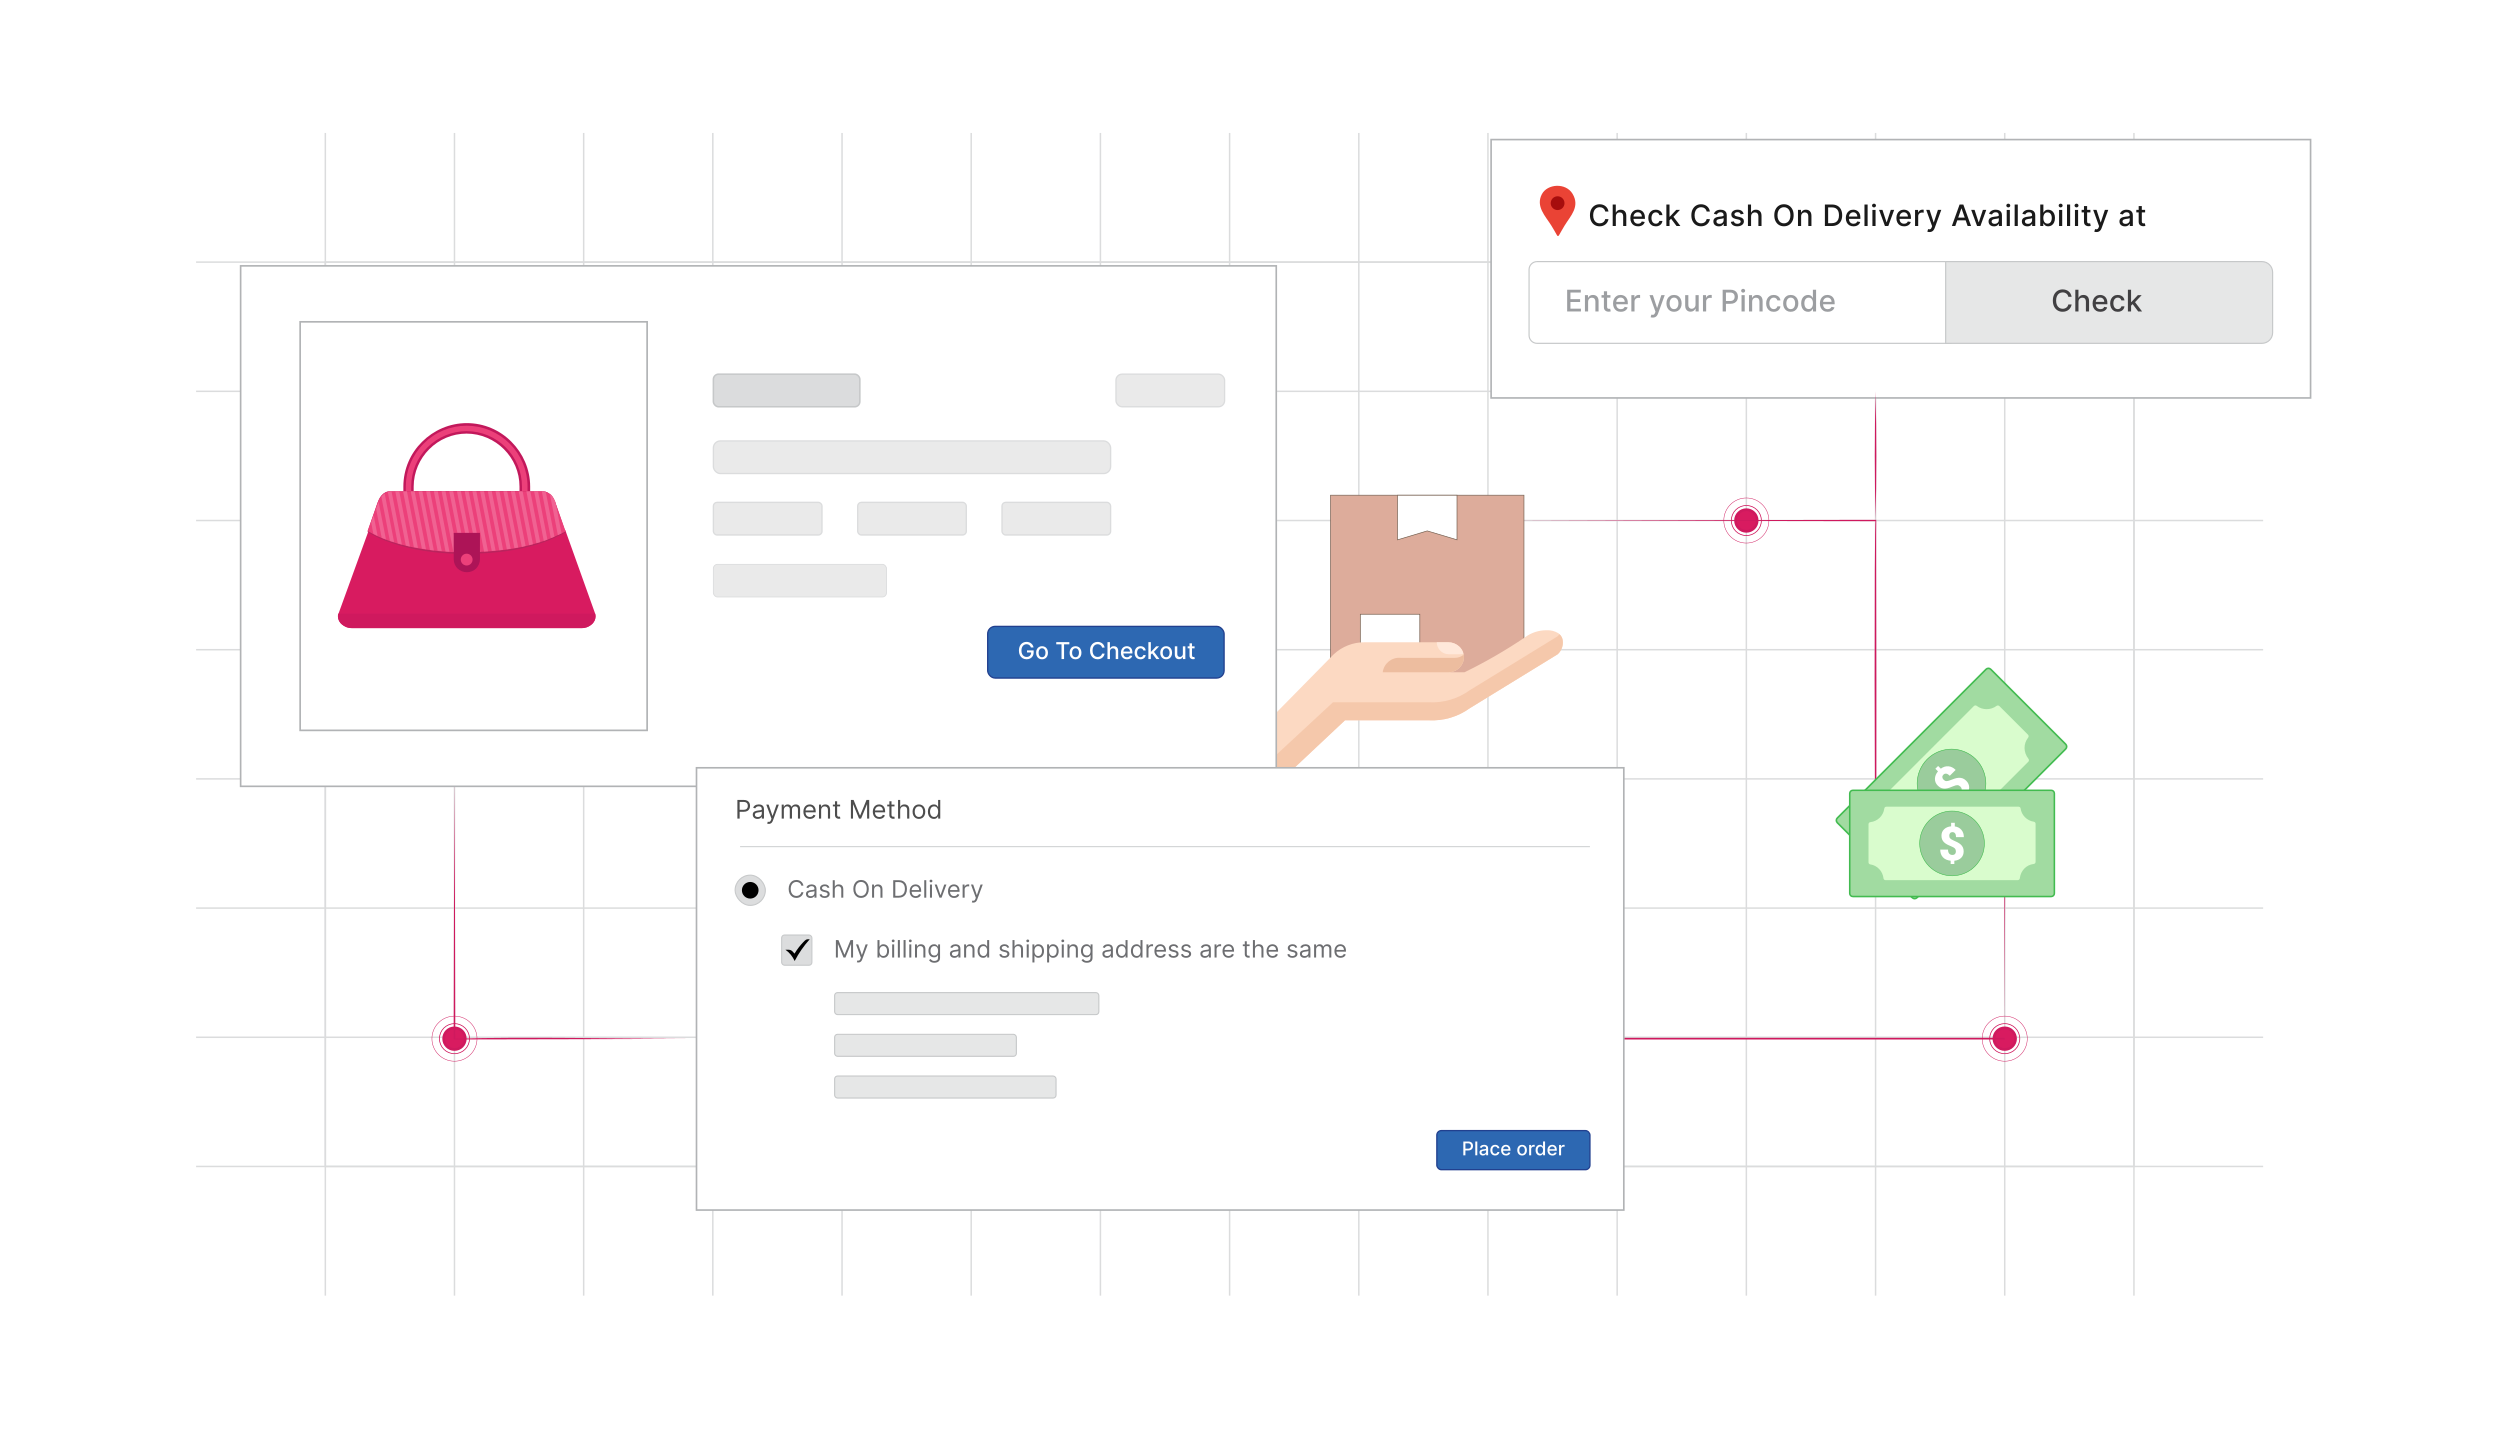 <?xml version="1.0" encoding="UTF-8"?><svg id="Layer_1" xmlns="http://www.w3.org/2000/svg" xmlns:xlink="http://www.w3.org/1999/xlink" viewBox="0 0 350 200"><defs><filter id="drop-shadow-1" filterUnits="userSpaceOnUse"><feOffset dx=".931" dy=".931"/><feGaussianBlur result="blur" stdDeviation="1.397"/><feFlood flood-color="#333" flood-opacity=".08"/><feComposite in2="blur" operator="in"/><feComposite in="SourceGraphic"/></filter><filter id="drop-shadow-2" filterUnits="userSpaceOnUse"><feOffset dx=".931" dy=".931"/><feGaussianBlur result="blur-2" stdDeviation="1.397"/><feFlood flood-color="#333" flood-opacity=".08"/><feComposite in2="blur-2" operator="in"/><feComposite in="SourceGraphic"/></filter><filter id="drop-shadow-3" filterUnits="userSpaceOnUse"><feOffset dx=".931" dy=".931"/><feGaussianBlur result="blur-3" stdDeviation="1.397"/><feFlood flood-color="#333" flood-opacity=".08"/><feComposite in2="blur-3" operator="in"/><feComposite in="SourceGraphic"/></filter><filter id="drop-shadow-4" filterUnits="userSpaceOnUse"><feOffset dx=".931" dy=".931"/><feGaussianBlur result="blur-4" stdDeviation="1.397"/><feFlood flood-color="#333" flood-opacity=".08"/><feComposite in2="blur-4" operator="in"/><feComposite in="SourceGraphic"/></filter><filter id="drop-shadow-5" filterUnits="userSpaceOnUse"><feOffset dx=".931" dy=".931"/><feGaussianBlur result="blur-5" stdDeviation="1.397"/><feFlood flood-color="#333" flood-opacity=".08"/><feComposite in2="blur-5" operator="in"/><feComposite in="SourceGraphic"/></filter></defs><rect width="350" height="200" fill="#fff" stroke-width="0"/><rect x="45.546" y="36.696" width="253.207" height="126.608" fill="none" stroke="#dbdcdd" stroke-miterlimit="10" stroke-width=".21"/><polyline points="27.451 163.304 27.455 163.304 45.546 163.304 63.627 163.304 81.714 163.304 99.795 163.304 117.886 163.304 135.968 163.304 154.058 163.304 172.144 163.304 190.235 163.304 208.312 163.304 226.403 163.304 244.489 163.304 262.58 163.304 280.662 163.304 298.752 163.304 316.839 163.304" fill="none" stroke="#dbdcdd" stroke-miterlimit="10" stroke-width=".21"/><polyline points="27.451 145.218 27.455 145.218 45.546 145.218 63.627 145.218 81.714 145.218 99.795 145.218 117.886 145.218 135.968 145.218 154.058 145.218 172.144 145.218 190.235 145.218 208.312 145.218 226.403 145.218 244.489 145.218 262.58 145.218 280.662 145.218 298.752 145.218 316.839 145.218" fill="none" stroke="#dbdcdd" stroke-miterlimit="10" stroke-width=".21"/><polyline points="27.451 127.132 27.455 127.132 45.546 127.132 63.627 127.132 81.714 127.132 99.795 127.132 117.886 127.132 135.968 127.132 154.058 127.132 172.144 127.132 190.235 127.132 208.312 127.132 226.403 127.132 244.489 127.132 262.58 127.132 280.662 127.132 298.752 127.132 316.839 127.132" fill="none" stroke="#dbdcdd" stroke-miterlimit="10" stroke-width=".21"/><polyline points="27.455 109.045 45.546 109.045 63.627 109.045 81.714 109.045 99.795 109.045 117.886 109.045 135.968 109.045 154.058 109.045 172.144 109.045 190.235 109.045 208.312 109.045 226.403 109.045 244.489 109.045 262.58 109.045 280.662 109.045 298.752 109.045 316.839 109.045" fill="none" stroke="#dbdcdd" stroke-miterlimit="10" stroke-width=".21"/><polyline points="27.451 90.959 27.455 90.959 45.546 90.959 63.627 90.959 81.714 90.959 99.795 90.959 117.886 90.959 135.968 90.959 154.058 90.959 172.144 90.959 190.235 90.959 208.312 90.959 226.403 90.959 244.489 90.959 262.58 90.959 280.662 90.959 298.752 90.959 316.839 90.959" fill="none" stroke="#dbdcdd" stroke-miterlimit="10" stroke-width=".21"/><polyline points="27.451 72.873 27.455 72.873 45.546 72.873 63.627 72.873 81.714 72.873 99.795 72.873 117.886 72.873 135.968 72.873 154.058 72.873 172.144 72.873 190.235 72.873 208.312 72.873 226.403 72.873 244.489 72.873 262.58 72.873 280.662 72.873 298.752 72.873 316.839 72.873" fill="none" stroke="#dbdcdd" stroke-miterlimit="10" stroke-width=".21"/><polyline points="27.451 54.787 27.455 54.787 45.546 54.787 63.627 54.787 81.714 54.787 99.795 54.787 117.886 54.787 135.968 54.787 154.058 54.787 172.144 54.787 190.235 54.787 208.312 54.787 226.403 54.787 244.489 54.787 262.58 54.787 280.662 54.787 298.752 54.787 316.839 54.787" fill="none" stroke="#dbdcdd" stroke-miterlimit="10" stroke-width=".21"/><polyline points="27.451 36.696 27.455 36.696 45.546 36.696 63.627 36.696 81.714 36.696 99.795 36.696 117.886 36.696 135.968 36.696 154.058 36.696 172.144 36.696 190.235 36.696 208.312 36.696 226.403 36.696 244.489 36.696 262.58 36.696 280.662 36.696 298.752 36.696 316.839 36.696" fill="none" stroke="#dbdcdd" stroke-miterlimit="10" stroke-width=".21"/><polyline points="298.752 181.39 298.752 163.304 298.752 145.218 298.752 145.213 298.752 127.136 298.752 127.132 298.752 127.127 298.752 109.045 298.752 109.041 298.752 90.959 298.752 72.873 298.752 72.868 298.752 54.787 298.752 54.782 298.752 36.696 298.752 18.614" fill="none" stroke="#dbdcdd" stroke-miterlimit="10" stroke-width=".21"/><polyline points="280.662 18.614 280.662 36.696 280.662 54.782 280.662 54.787 280.662 72.868 280.662 72.873 280.662 90.959 280.662 109.041 280.662 109.045 280.662 127.127 280.662 127.132 280.662 127.136 280.662 145.213 280.662 145.218 280.662 163.304 280.662 181.39" fill="none" stroke="#dbdcdd" stroke-miterlimit="10" stroke-width=".21"/><polyline points="262.58 18.614 262.58 36.696 262.58 54.782 262.58 54.787 262.58 72.868 262.58 72.873 262.58 90.959 262.58 109.041 262.58 109.045 262.58 127.127 262.58 127.132 262.58 127.136 262.58 145.213 262.58 145.218 262.58 163.304 262.58 181.39" fill="none" stroke="#dbdcdd" stroke-miterlimit="10" stroke-width=".21"/><polyline points="244.489 18.614 244.489 36.696 244.489 54.782 244.489 54.787 244.489 72.868 244.489 72.873 244.489 90.959 244.489 109.041 244.489 109.045 244.489 127.127 244.489 127.132 244.489 127.136 244.489 145.213 244.489 145.218 244.489 163.304 244.489 181.39" fill="none" stroke="#dbdcdd" stroke-miterlimit="10" stroke-width=".21"/><polyline points="226.403 18.614 226.403 36.696 226.403 54.782 226.403 54.787 226.403 72.868 226.403 72.873 226.403 90.959 226.403 109.041 226.403 109.045 226.403 127.127 226.403 127.132 226.403 127.136 226.403 145.213 226.403 145.218 226.403 163.304 226.403 181.39" fill="none" stroke="#dbdcdd" stroke-miterlimit="10" stroke-width=".21"/><polyline points="208.312 18.614 208.312 36.696 208.312 54.782 208.312 54.787 208.312 72.868 208.312 72.873 208.312 90.959 208.312 109.041 208.312 109.045 208.312 127.127 208.312 127.132 208.312 127.136 208.312 145.213 208.312 145.218 208.312 163.304 208.312 181.39" fill="none" stroke="#dbdcdd" stroke-miterlimit="10" stroke-width=".21"/><polyline points="190.235 18.614 190.235 36.696 190.235 54.782 190.235 54.787 190.235 72.868 190.235 72.873 190.235 90.959 190.235 109.041 190.235 109.045 190.235 127.127 190.235 127.132 190.235 127.136 190.235 145.213 190.235 145.218 190.235 163.304 190.235 181.39" fill="none" stroke="#dbdcdd" stroke-miterlimit="10" stroke-width=".21"/><polyline points="172.144 18.614 172.144 36.696 172.144 54.782 172.144 54.787 172.144 72.868 172.144 72.873 172.144 90.959 172.144 109.041 172.144 109.045 172.144 127.127 172.144 127.132 172.144 127.136 172.144 145.213 172.144 145.218 172.144 163.304 172.144 181.39" fill="none" stroke="#dbdcdd" stroke-miterlimit="10" stroke-width=".21"/><polyline points="154.058 18.614 154.058 36.696 154.058 54.782 154.058 54.787 154.058 72.868 154.058 72.873 154.058 90.959 154.058 109.041 154.058 109.045 154.058 127.127 154.058 127.132 154.058 127.136 154.058 145.213 154.058 145.218 154.058 163.304 154.058 181.39" fill="none" stroke="#dbdcdd" stroke-miterlimit="10" stroke-width=".21"/><polyline points="135.968 18.614 135.968 36.696 135.968 54.782 135.968 54.787 135.968 72.868 135.968 72.873 135.968 90.959 135.968 109.041 135.968 109.045 135.968 127.127 135.968 127.132 135.968 127.136 135.968 145.213 135.968 145.218 135.968 163.304 135.968 181.39" fill="none" stroke="#dbdcdd" stroke-miterlimit="10" stroke-width=".21"/><polyline points="117.886 18.614 117.886 36.696 117.886 54.782 117.886 54.787 117.886 72.868 117.886 72.873 117.886 90.959 117.886 109.041 117.886 109.045 117.886 127.127 117.886 127.132 117.886 127.136 117.886 145.213 117.886 145.218 117.886 163.304 117.886 181.39" fill="none" stroke="#dbdcdd" stroke-miterlimit="10" stroke-width=".21"/><polyline points="99.795 18.614 99.795 36.696 99.795 54.782 99.795 54.787 99.795 72.868 99.795 72.873 99.795 90.959 99.795 109.041 99.795 109.045 99.795 127.127 99.795 127.132 99.795 127.136 99.795 145.213 99.795 145.218 99.795 163.304 99.795 181.39" fill="none" stroke="#dbdcdd" stroke-miterlimit="10" stroke-width=".21"/><polyline points="81.714 18.614 81.714 36.696 81.714 54.782 81.714 54.787 81.714 72.868 81.714 72.873 81.714 90.959 81.714 109.041 81.714 109.045 81.714 127.127 81.714 127.132 81.714 127.136 81.714 145.213 81.714 145.218 81.714 163.304 81.714 181.39" fill="none" stroke="#dbdcdd" stroke-miterlimit="10" stroke-width=".21"/><polyline points="63.627 18.614 63.627 36.696 63.627 54.782 63.627 54.787 63.627 72.868 63.627 72.873 63.627 90.959 63.627 109.041 63.627 109.045 63.627 127.127 63.627 127.132 63.627 127.136 63.627 145.213 63.627 145.218 63.627 163.304 63.627 181.39" fill="none" stroke="#dbdcdd" stroke-miterlimit="10" stroke-width=".21"/><polyline points="45.546 181.39 45.546 163.304 45.546 145.218 45.546 145.213 45.546 127.136 45.546 127.132 45.546 127.127 45.546 109.045 45.546 109.041 45.546 90.959 45.546 72.873 45.546 72.868 45.546 54.787 45.546 54.782 45.546 36.696 45.546 18.614" fill="none" stroke="#dbdcdd" stroke-miterlimit="10" stroke-width=".21"/><g filter="url(#drop-shadow-1)"><rect x="207.824" y="18.61" width="114.725" height="36.172" fill="#fff" stroke="#b1b3b5" stroke-miterlimit="10" stroke-width=".231"/><path d="M214.259,35.695h57.986v11.441h-57.986c-.619,0-1.121-.502-1.121-1.121v-9.2c0-.619.502-1.121,1.121-1.121Z" fill="#fff" stroke="#c6c8c9" stroke-miterlimit="10" stroke-width=".163"/><path d="M218.47,42.675v-3.047h1.91v.396h-1.45v.928h1.351v.395h-1.351v.933h1.469v.396h-1.929Z" fill="#9c9ea1" stroke-width="0"/><path d="M221.405,41.318v1.357h-.445v-2.286h.428v.372h.028c.052-.121.135-.218.247-.291.112-.074.255-.11.427-.11.155,0,.292.033.409.098s.208.162.273.29.097.286.097.475v1.454h-.445v-1.4c0-.166-.043-.295-.13-.389-.086-.094-.204-.141-.355-.141-.102,0-.194.022-.274.067-.08.044-.143.11-.189.195-.047.086-.069.19-.069.31Z" fill="#9c9ea1" stroke-width="0"/><path d="M224.53,40.39v.357h-1.249v-.357h1.249ZM223.616,39.842h.445v2.162c0,.086.013.151.038.194.026.043.06.073.101.088.041.016.086.023.135.023.036,0,.067-.002.094-.007.027-.005.048-.009.062-.012l.08.367c-.025.01-.062.021-.109.031-.048.01-.107.016-.179.017-.117.002-.227-.019-.327-.062-.102-.043-.184-.111-.246-.202-.062-.091-.094-.206-.094-.344v-2.254Z" fill="#9c9ea1" stroke-width="0"/><path d="M225.982,42.721c-.226,0-.419-.048-.581-.145s-.287-.233-.375-.409c-.088-.176-.132-.382-.132-.62,0-.234.044-.44.132-.619.088-.178.211-.318.369-.418s.344-.15.556-.15c.129,0,.254.021.375.064.121.043.23.11.326.201.096.091.172.209.228.355.056.145.083.321.083.529v.158h-1.816v-.334h1.381c0-.117-.024-.221-.072-.311-.047-.091-.114-.163-.199-.215-.086-.052-.186-.079-.302-.079-.125,0-.233.03-.326.091s-.165.141-.215.238-.075.204-.075.318v.26c0,.153.027.283.081.39.055.107.13.189.228.245.097.056.21.084.341.084.084,0,.161-.012.231-.037s.129-.06.18-.109c.051-.048.089-.108.116-.18l.421.076c-.033.124-.094.232-.181.325s-.195.165-.326.216c-.13.051-.278.076-.445.076Z" fill="#9c9ea1" stroke-width="0"/><path d="M227.458,42.675v-2.286h.431v.363h.023c.042-.123.115-.22.221-.291s.226-.106.359-.106c.028,0,.06.001.1.003.038.002.067.004.09.007v.426c-.019-.005-.05-.011-.096-.017s-.091-.01-.137-.01c-.105,0-.198.022-.28.066-.082.044-.146.105-.194.183-.048.078-.071.166-.071.266v1.395h-.445Z" fill="#9c9ea1" stroke-width="0"/><path d="M230.459,43.532c-.066,0-.127-.005-.182-.016-.055-.01-.095-.021-.122-.033l.107-.365c.081.022.154.031.218.028s.119-.027.169-.071c.049-.045.092-.118.13-.219l.055-.152-.836-2.315h.476l.579,1.774h.024l.578-1.774h.477l-.941,2.591c-.044.119-.1.22-.167.303-.067.083-.147.145-.241.186-.093.042-.201.062-.324.062Z" fill="#9c9ea1" stroke-width="0"/><path d="M233.434,42.721c-.214,0-.401-.049-.56-.147-.16-.098-.284-.236-.372-.412-.089-.177-.133-.383-.133-.619,0-.237.044-.444.133-.622.088-.177.212-.315.372-.414.159-.098.347-.147.56-.147s.401.049.561.147c.159.098.283.236.371.414.089.178.133.385.133.622,0,.236-.044.442-.133.619-.088.176-.212.314-.371.412-.16.098-.348.147-.561.147ZM233.435,42.348c.139,0,.254-.037.345-.11.092-.073.159-.171.203-.293s.066-.256.066-.403c0-.146-.022-.28-.066-.402s-.111-.221-.203-.295c-.091-.075-.206-.112-.345-.112-.141,0-.256.037-.348.112-.092.074-.16.173-.204.295s-.066.256-.066.402c0,.147.022.281.066.403s.112.22.204.293.207.11.348.11Z" fill="#9c9ea1" stroke-width="0"/><path d="M236.442,41.728v-1.338h.446v2.286h-.438v-.396h-.023c-.053.122-.137.224-.253.305-.115.081-.259.121-.431.121-.146,0-.276-.033-.389-.098-.113-.065-.201-.161-.265-.289-.065-.128-.097-.286-.097-.475v-1.454h.445v1.4c0,.156.043.28.129.372.087.092.199.138.337.138.083,0,.166-.021.249-.062s.151-.104.207-.189c.055-.085.082-.191.081-.321Z" fill="#9c9ea1" stroke-width="0"/><path d="M237.485,42.675v-2.286h.431v.363h.023c.042-.123.115-.22.221-.291s.226-.106.359-.106c.028,0,.06.001.1.003.038.002.067.004.09.007v.426c-.019-.005-.05-.011-.096-.017s-.091-.01-.137-.01c-.105,0-.198.022-.28.066-.082.044-.146.105-.194.183-.048.078-.071.166-.071.266v1.395h-.445Z" fill="#9c9ea1" stroke-width="0"/><path d="M240.241,42.675v-3.047h1.086c.237,0,.434.043.59.129.155.086.272.204.35.353.077.149.115.317.115.503,0,.188-.038.356-.116.505s-.195.267-.352.354-.352.13-.588.13h-.747v-.39h.705c.149,0,.272-.026.364-.078.094-.052.162-.123.206-.213.043-.09.065-.193.065-.308,0-.115-.022-.217-.065-.306-.044-.089-.113-.159-.207-.21s-.217-.076-.369-.076h-.577v2.653h-.46Z" fill="#9c9ea1" stroke-width="0"/><path d="M243.108,40.037c-.077,0-.144-.026-.198-.078s-.083-.114-.083-.186c0-.074.028-.136.083-.189s.121-.078.198-.078c.078,0,.144.026.199.078.055.052.082.115.082.189,0,.072-.027.134-.082.186-.056.052-.121.078-.199.078ZM242.884,42.675v-2.286h.445v2.286h-.445Z" fill="#9c9ea1" stroke-width="0"/><path d="M244.372,41.318v1.357h-.445v-2.286h.428v.372h.028c.052-.121.135-.218.247-.291.112-.074.255-.11.427-.11.155,0,.292.033.409.098s.208.162.273.29.097.286.097.475v1.454h-.445v-1.4c0-.166-.043-.295-.13-.389-.086-.094-.204-.141-.355-.141-.102,0-.194.022-.274.067-.08.044-.143.11-.189.195-.047.086-.069.19-.069.31Z" fill="#9c9ea1" stroke-width="0"/><path d="M247.393,42.721c-.221,0-.411-.05-.57-.151s-.281-.24-.367-.417c-.085-.177-.128-.381-.128-.61,0-.232.044-.437.131-.615.088-.178.211-.317.369-.417.159-.1.346-.15.561-.15.173,0,.328.032.464.096s.246.153.329.269c.084.115.134.249.15.403h-.434c-.023-.107-.078-.2-.163-.277-.085-.078-.198-.116-.34-.116-.124,0-.232.033-.325.098s-.165.157-.216.277c-.052.119-.078.26-.078.423,0,.167.025.31.076.431.051.121.122.215.215.281s.202.1.328.1c.084,0,.161-.016.231-.047.068-.031.127-.076.174-.134s.08-.129.099-.211h.434c-.017.148-.065.28-.144.396-.081.116-.189.207-.322.273-.135.066-.292.1-.473.1Z" fill="#9c9ea1" stroke-width="0"/><path d="M249.772,42.721c-.214,0-.401-.049-.56-.147-.16-.098-.284-.236-.372-.412-.089-.177-.133-.383-.133-.619,0-.237.044-.444.133-.622.088-.177.212-.315.372-.414.159-.098.347-.147.56-.147s.401.049.561.147c.159.098.283.236.371.414.089.178.133.385.133.622,0,.236-.044.442-.133.619-.088.176-.212.314-.371.412-.16.098-.348.147-.561.147ZM249.773,42.348c.139,0,.254-.037.345-.11.092-.073.159-.171.203-.293s.066-.256.066-.403c0-.146-.022-.28-.066-.402s-.111-.221-.203-.295c-.091-.075-.206-.112-.345-.112-.141,0-.256.037-.348.112-.092.074-.16.173-.204.295s-.066.256-.066.402c0,.147.022.281.066.403s.112.22.204.293.207.11.348.11Z" fill="#9c9ea1" stroke-width="0"/><path d="M252.188,42.72c-.185,0-.349-.047-.493-.142s-.257-.23-.339-.406c-.082-.176-.123-.387-.123-.634s.042-.459.124-.634c.083-.176.197-.31.342-.403s.309-.14.492-.14c.143,0,.257.024.344.071.087.047.154.102.202.165s.085.118.112.165h.026v-1.132h.445v3.047h-.435v-.355h-.037c-.027.048-.065.104-.115.167s-.119.117-.206.164c-.088.047-.2.07-.34.07ZM252.286,42.34c.128,0,.236-.034.325-.102.089-.068.156-.163.202-.284s.069-.262.069-.422c0-.159-.022-.298-.068-.417-.046-.119-.112-.211-.201-.278-.088-.066-.197-.1-.327-.1-.134,0-.245.035-.335.104-.089.069-.156.164-.201.284-.046.12-.068.255-.068.406,0,.152.023.29.068.412.046.122.113.218.203.289.09.071.201.106.333.106Z" fill="#9c9ea1" stroke-width="0"/><path d="M254.94,42.721c-.226,0-.419-.048-.581-.145s-.287-.233-.375-.409c-.088-.176-.132-.382-.132-.62,0-.234.044-.44.132-.619.088-.178.211-.318.369-.418s.344-.15.556-.15c.129,0,.254.021.375.064.121.043.23.11.326.201.096.091.172.209.228.355.056.145.083.321.083.529v.158h-1.816v-.334h1.381c0-.117-.024-.221-.072-.311-.047-.091-.114-.163-.199-.215-.086-.052-.186-.079-.302-.079-.125,0-.233.03-.326.091s-.165.141-.215.238-.075.204-.075.318v.26c0,.153.027.283.081.39.055.107.13.189.228.245.097.056.21.084.341.084.084,0,.161-.012.231-.037s.129-.06.18-.109c.051-.048.089-.108.116-.18l.421.076c-.033.124-.094.232-.181.325s-.195.165-.326.216c-.13.051-.278.076-.445.076Z" fill="#9c9ea1" stroke-width="0"/><path d="M271.463,35.695h44.28c.824,0,1.493.669,1.493,1.493v8.454c0,.824-.669,1.493-1.493,1.493h-44.28v-11.441h0Z" fill="#e6e7e7" stroke="#c6c8c9" stroke-miterlimit="10" stroke-width=".163"/><path d="M289.097,40.619h-.465c-.018-.1-.051-.186-.1-.262-.049-.075-.108-.139-.179-.192s-.148-.092-.235-.119-.179-.04-.276-.04c-.176,0-.332.044-.471.132s-.248.218-.327.389c-.08.17-.12.379-.12.625,0,.248.04.458.12.628.079.171.189.3.328.387.139.087.295.131.469.131.096,0,.188-.013.274-.04s.165-.065.235-.117.131-.115.18-.19c.049-.075.083-.161.102-.258l.465.002c-.025.15-.073.287-.144.413-.071.126-.162.234-.273.325-.111.091-.237.161-.379.21s-.297.074-.464.074c-.265,0-.499-.062-.706-.188-.206-.126-.368-.305-.487-.54-.118-.234-.178-.513-.178-.838,0-.325.06-.605.179-.838.119-.233.282-.413.488-.539s.44-.188.704-.188c.161,0,.312.023.453.069.14.046.267.114.378.203.112.089.205.197.278.324s.123.273.149.437Z" fill="#414042" stroke-width="0"/><path d="M290.057,41.318v1.357h-.445v-3.047h.44v1.134h.028c.054-.123.135-.221.245-.293.11-.073.254-.109.432-.109.156,0,.294.032.411.097.118.065.209.161.274.288.065.127.097.287.097.477v1.454h-.444v-1.4c0-.168-.043-.298-.13-.391-.086-.092-.206-.139-.359-.139-.105,0-.199.022-.282.067-.083.044-.148.11-.195.195-.047.086-.07.19-.07.31Z" fill="#414042" stroke-width="0"/><path d="M293.118,42.721c-.226,0-.419-.048-.581-.145s-.287-.233-.375-.409c-.088-.176-.132-.382-.132-.62,0-.234.044-.44.132-.619.088-.178.211-.318.369-.418s.344-.15.556-.15c.129,0,.254.021.375.064.121.043.23.11.326.201.096.091.172.209.228.355.056.145.083.321.083.529v.158h-1.816v-.334h1.381c0-.117-.024-.221-.072-.311-.047-.091-.114-.163-.199-.215-.086-.052-.186-.079-.302-.079-.125,0-.233.03-.326.091s-.165.141-.215.238-.075.204-.075.318v.26c0,.153.027.283.081.39.055.107.13.189.228.245.097.056.21.084.341.084.084,0,.161-.012.231-.037s.129-.06.18-.109c.051-.048.089-.108.116-.18l.421.076c-.033.124-.094.232-.181.325s-.195.165-.326.216c-.13.051-.278.076-.445.076Z" fill="#414042" stroke-width="0"/><path d="M295.557,42.721c-.221,0-.411-.05-.57-.151s-.281-.24-.367-.417c-.085-.177-.128-.381-.128-.61,0-.232.044-.437.131-.615.088-.178.211-.317.369-.417.159-.1.346-.15.561-.15.173,0,.328.032.464.096s.246.153.329.269c.084.115.134.249.15.403h-.434c-.023-.107-.078-.2-.163-.277-.085-.078-.198-.116-.34-.116-.124,0-.232.033-.325.098s-.165.157-.216.277c-.052.119-.078.26-.078.423,0,.167.025.31.076.431.051.121.122.215.215.281s.202.1.328.1c.084,0,.161-.016.231-.047.068-.031.127-.076.174-.134s.08-.129.099-.211h.434c-.017.148-.065.28-.144.396-.081.116-.189.207-.322.273-.135.066-.292.1-.473.1Z" fill="#414042" stroke-width="0"/><path d="M296.974,42.675v-3.047h.445v3.047h-.445ZM297.383,41.9l-.003-.543h.077l.911-.967h.532l-1.038,1.101h-.07l-.409.409ZM298.417,42.675l-.818-1.086.307-.31,1.058,1.397h-.546Z" fill="#414042" stroke-width="0"/><path d="M224.258,28.681h-.458c-.018-.098-.051-.184-.099-.258s-.106-.137-.177-.19c-.069-.052-.146-.091-.232-.117s-.177-.04-.273-.04c-.173,0-.328.044-.465.131-.136.087-.244.215-.322.383-.079.169-.118.374-.118.617,0,.245.039.451.118.62.078.169.186.295.323.382.137.086.291.129.463.129.095,0,.185-.013.271-.039.086-.026.163-.065.232-.116.07-.051.129-.113.178-.187.048-.074.082-.159.101-.255l.458.002c-.024.148-.072.284-.142.408-.07.123-.16.231-.27.32-.108.09-.233.159-.373.208s-.293.073-.458.073c-.261,0-.492-.062-.696-.185-.203-.124-.364-.301-.48-.532-.117-.231-.176-.507-.176-.827,0-.321.059-.597.176-.828.118-.231.278-.407.482-.531.203-.124.435-.185.694-.185.159,0,.309.022.447.068.138.046.263.112.373.2.11.088.202.194.274.32.073.126.122.27.147.431Z" fill="#1a1a1a" stroke-width="0"/><path d="M225.287,29.371v1.339h-.44v-3.007h.434v1.119h.027c.053-.122.134-.218.242-.289.109-.072.251-.107.426-.107.155,0,.29.032.406.096.116.064.206.158.271.284.064.126.096.283.096.471v1.435h-.439v-1.382c0-.165-.043-.293-.128-.385-.085-.091-.204-.137-.355-.137-.103,0-.196.022-.278.066s-.145.108-.192.193c-.046.085-.069.186-.069.306Z" fill="#1a1a1a" stroke-width="0"/><path d="M228.392,30.755c-.223,0-.414-.048-.574-.143-.159-.095-.283-.23-.369-.404-.087-.174-.131-.377-.131-.611,0-.231.044-.435.131-.611.086-.176.207-.314.363-.413.156-.099.339-.148.549-.148.127,0,.251.021.37.063.119.043.227.108.321.198.095.09.17.207.225.351.055.143.082.317.082.522v.155h-1.792v-.329h1.362c0-.116-.023-.218-.07-.308-.047-.09-.113-.16-.198-.212-.084-.052-.184-.078-.297-.078-.123,0-.231.03-.322.09s-.162.138-.212.235c-.049.096-.073.201-.073.314v.257c0,.151.026.279.079.385.054.105.128.186.225.242.096.055.208.083.336.083.083,0,.159-.012.228-.036s.128-.06.178-.108.088-.107.114-.178l.416.075c-.033.123-.093.23-.179.321-.086.092-.192.163-.321.213-.129.051-.275.076-.44.076Z" fill="#1a1a1a" stroke-width="0"/><path d="M230.881,30.755c-.219,0-.406-.05-.564-.149s-.277-.237-.361-.412c-.084-.175-.127-.376-.127-.602,0-.229.044-.432.13-.607s.207-.313.364-.412c.156-.099.341-.148.553-.148.172,0,.324.032.459.095.134.063.242.151.325.265.082.113.132.246.147.398h-.428c-.023-.106-.077-.197-.16-.273-.084-.076-.196-.114-.336-.114-.122,0-.23.032-.321.096-.091.064-.162.155-.213.273-.051.118-.076.257-.076.418,0,.164.024.306.074.426.05.119.121.212.212.277.092.065.2.098.324.098.083,0,.159-.015.227-.046.068-.031.126-.075.172-.133.047-.058.079-.127.098-.208h.428c-.016.145-.064.276-.143.39-.079.115-.185.205-.318.271-.133.065-.288.098-.466.098Z" fill="#1a1a1a" stroke-width="0"/><path d="M232.361,30.71v-3.007h.44v3.007h-.44ZM232.766,29.945l-.003-.536h.076l.898-.955h.525l-1.024,1.086h-.069l-.403.404ZM233.786,30.71l-.808-1.072.302-.307,1.044,1.379h-.538Z" fill="#1a1a1a" stroke-width="0"/><path d="M238.455,28.681h-.458c-.018-.098-.051-.184-.099-.258s-.106-.137-.177-.19c-.069-.052-.146-.091-.232-.117s-.177-.04-.273-.04c-.173,0-.328.044-.465.131-.136.087-.244.215-.322.383-.079.169-.118.374-.118.617,0,.245.039.451.118.62.078.169.186.295.323.382.137.086.291.129.463.129.095,0,.185-.013.271-.039.086-.026.163-.065.232-.116.07-.051.129-.113.178-.187.048-.074.082-.159.101-.255l.458.002c-.024.148-.072.284-.142.408-.07.123-.16.231-.27.32-.108.09-.233.159-.373.208s-.293.073-.458.073c-.261,0-.492-.062-.696-.185-.203-.124-.364-.301-.48-.532-.117-.231-.176-.507-.176-.827,0-.321.059-.597.176-.828.118-.231.278-.407.482-.531.203-.124.435-.185.694-.185.159,0,.309.022.447.068.138.046.263.112.373.2.11.088.202.194.274.32.073.126.122.27.147.431Z" fill="#1a1a1a" stroke-width="0"/><path d="M239.702,30.76c-.143,0-.272-.026-.388-.08-.115-.053-.206-.131-.273-.232-.067-.102-.101-.227-.101-.374,0-.127.024-.232.073-.315.049-.082.115-.147.198-.195.083-.048.177-.085.279-.109s.207-.043.315-.056c.135-.016.244-.029.328-.039s.145-.027.184-.051.058-.061.058-.114v-.01c0-.128-.036-.228-.108-.298-.071-.07-.179-.105-.32-.105-.148,0-.265.032-.349.098-.085.065-.144.137-.176.216l-.412-.094c.049-.137.12-.248.215-.333.095-.085.203-.146.326-.185.124-.039.253-.058.39-.058.09,0,.185.011.287.032s.196.06.284.115c.089.056.162.135.219.238.057.103.085.237.085.402v1.498h-.429v-.308h-.018c-.028.057-.071.112-.128.167-.057.055-.13.101-.219.137s-.195.054-.32.054ZM239.798,30.408c.121,0,.226-.024.311-.072.087-.048.153-.111.198-.189.046-.078.068-.161.068-.251v-.29c-.016.016-.046.03-.09.043-.045.014-.096.025-.152.034s-.111.018-.166.025c-.054.007-.099.013-.135.018-.085.011-.163.029-.232.055-.07.025-.126.061-.168.109-.041.047-.062.11-.062.189,0,.109.041.19.121.246.08.055.183.083.307.083Z" fill="#1a1a1a" stroke-width="0"/><path d="M243.173,29.005l-.398.07c-.017-.051-.043-.099-.078-.145-.036-.046-.084-.084-.144-.113s-.137-.044-.228-.044c-.125,0-.229.027-.311.083-.083.055-.125.127-.125.213,0,.076.028.136.084.182s.145.084.271.113l.357.082c.208.048.362.122.464.222.102.1.153.23.153.389,0,.135-.039.255-.117.36-.077.105-.185.188-.324.248s-.299.089-.48.089c-.253,0-.459-.054-.618-.162-.16-.108-.258-.262-.294-.462l.424-.065c.027.11.081.194.163.251.083.056.19.085.322.085.144,0,.259-.03.345-.09.086-.06.129-.134.129-.221,0-.07-.026-.13-.078-.178-.053-.048-.133-.084-.24-.108l-.382-.084c-.21-.048-.366-.124-.466-.229-.101-.104-.15-.237-.15-.398,0-.133.037-.249.111-.349.074-.1.177-.178.309-.234.131-.056.281-.085.45-.085.244,0,.435.053.576.158.14.105.232.246.277.422Z" fill="#1a1a1a" stroke-width="0"/><path d="M244.22,29.371v1.339h-.44v-3.007h.434v1.119h.027c.053-.122.134-.218.242-.289.109-.072.251-.107.426-.107.155,0,.29.032.406.096.116.064.206.158.271.284.064.126.096.283.096.471v1.435h-.439v-1.382c0-.165-.043-.293-.128-.385-.085-.091-.204-.137-.355-.137-.103,0-.196.022-.278.066s-.145.108-.192.193c-.046.085-.069.186-.069.306Z" fill="#1a1a1a" stroke-width="0"/><path d="M250.177,29.207c0,.321-.059.597-.176.827-.118.231-.278.408-.482.532-.204.123-.436.185-.695.185-.261,0-.493-.062-.697-.185-.204-.124-.364-.301-.482-.532-.117-.231-.176-.507-.176-.827,0-.321.059-.597.176-.828.118-.231.278-.407.482-.531s.436-.185.697-.185c.259,0,.491.061.695.185s.364.301.482.531c.117.231.176.506.176.828ZM249.727,29.207c0-.245-.039-.451-.118-.619-.079-.168-.186-.295-.323-.381-.137-.087-.291-.13-.463-.13-.174,0-.328.043-.464.13-.137.086-.244.214-.322.381-.079.168-.118.374-.118.619s.039.451.118.619c.078.168.185.295.322.382.136.087.29.13.464.13.172,0,.326-.043.463-.13.137-.086.244-.214.323-.382.079-.168.118-.374.118-.619Z" fill="#1a1a1a" stroke-width="0"/><path d="M251.227,29.371v1.339h-.44v-2.255h.422v.367h.027c.052-.12.134-.215.245-.288.11-.073.251-.109.42-.109.154,0,.289.032.404.096s.205.159.269.286.096.282.096.468v1.435h-.44v-1.382c0-.163-.042-.291-.128-.384-.085-.092-.202-.139-.351-.139-.102,0-.192.022-.271.066-.079.044-.142.108-.186.193-.046.085-.068.186-.068.306Z" fill="#1a1a1a" stroke-width="0"/><path d="M255.527,30.71h-.974v-3.007h1.005c.294,0,.547.06.759.18.211.12.374.291.486.516.113.224.17.491.17.804,0,.313-.057.583-.171.808s-.279.398-.494.519c-.216.121-.476.181-.781.181ZM255.008,30.314h.495c.229,0,.419-.043.57-.13.152-.086.266-.212.341-.377s.113-.366.113-.604c0-.236-.037-.436-.112-.601s-.186-.289-.334-.374c-.147-.085-.331-.127-.551-.127h-.522v2.214Z" fill="#1a1a1a" stroke-width="0"/><path d="M258.557,30.755c-.223,0-.414-.048-.574-.143-.159-.095-.283-.23-.369-.404-.087-.174-.131-.377-.131-.611,0-.231.044-.435.131-.611.086-.176.207-.314.363-.413.156-.099.339-.148.549-.148.127,0,.251.021.37.063.119.043.227.108.321.198.095.09.17.207.225.351.055.143.082.317.082.522v.155h-1.792v-.329h1.362c0-.116-.023-.218-.07-.308-.047-.09-.113-.16-.198-.212-.084-.052-.184-.078-.297-.078-.123,0-.231.03-.322.09s-.162.138-.212.235c-.049.096-.073.201-.073.314v.257c0,.151.026.279.079.385.054.105.128.186.225.242.096.055.208.083.336.083.083,0,.159-.012.228-.036s.128-.06.178-.108.088-.107.114-.178l.416.075c-.033.123-.093.23-.179.321-.086.092-.192.163-.321.213-.129.051-.275.076-.44.076Z" fill="#1a1a1a" stroke-width="0"/><path d="M260.535,27.703v3.007h-.44v-3.007h.44Z" fill="#1a1a1a" stroke-width="0"/><path d="M261.429,28.107c-.076,0-.142-.026-.195-.077-.055-.051-.082-.113-.082-.185,0-.072.027-.134.082-.185.054-.051.119-.077.195-.077s.142.026.196.077.081.113.081.185c0,.072-.026.133-.081.185s-.12.077-.196.077ZM261.207,30.71v-2.255h.44v2.255h-.44Z" fill="#1a1a1a" stroke-width="0"/><path d="M264.249,28.455l-.818,2.255h-.47l-.819-2.255h.472l.571,1.736h.023l.569-1.736h.472Z" fill="#1a1a1a" stroke-width="0"/><path d="M265.638,30.755c-.223,0-.414-.048-.574-.143-.159-.095-.283-.23-.369-.404-.087-.174-.131-.377-.131-.611,0-.231.044-.435.131-.611.086-.176.207-.314.363-.413.156-.099.339-.148.549-.148.127,0,.251.021.37.063.119.043.227.108.321.198.095.09.17.207.225.351.055.143.082.317.082.522v.155h-1.792v-.329h1.362c0-.116-.023-.218-.07-.308-.047-.09-.113-.16-.198-.212-.084-.052-.184-.078-.297-.078-.123,0-.231.03-.322.09s-.162.138-.212.235c-.049.096-.073.201-.073.314v.257c0,.151.026.279.079.385.054.105.128.186.225.242.096.055.208.083.336.083.083,0,.159-.012.228-.036s.128-.06.178-.108.088-.107.114-.178l.416.075c-.033.123-.093.23-.179.321-.086.092-.192.163-.321.213-.129.051-.275.076-.44.076Z" fill="#1a1a1a" stroke-width="0"/><path d="M267.176,30.71v-2.255h.425v.358h.023c.041-.122.113-.217.218-.287s.223-.105.354-.105c.027,0,.06.001.098.003.038.002.067.004.089.007v.42c-.018-.005-.049-.01-.094-.017s-.09-.01-.135-.01c-.104,0-.196.022-.277.065s-.144.103-.191.181c-.047.077-.07.164-.07.262v1.377h-.44Z" fill="#1a1a1a" stroke-width="0"/><path d="M269.195,31.556c-.065,0-.125-.005-.179-.016s-.094-.021-.12-.033l.105-.36c.08.021.151.031.214.028.064-.003.118-.026.167-.07s.092-.116.129-.216l.054-.15-.825-2.285h.47l.571,1.75h.023l.571-1.75h.472l-.93,2.556c-.043.118-.098.217-.164.299-.066.082-.146.144-.238.185s-.198.061-.32.061Z" fill="#1a1a1a" stroke-width="0"/><path d="M272.81,30.71h-.481l1.082-3.007h.524l1.082,3.007h-.481l-.851-2.461h-.023l-.852,2.461ZM272.891,29.532h1.562v.382h-1.562v-.382Z" fill="#1a1a1a" stroke-width="0"/><path d="M277.144,28.455l-.818,2.255h-.47l-.819-2.255h.472l.571,1.736h.023l.569-1.736h.472Z" fill="#1a1a1a" stroke-width="0"/><path d="M278.228,30.76c-.143,0-.272-.026-.388-.08-.115-.053-.206-.131-.273-.232-.067-.102-.101-.227-.101-.374,0-.127.024-.232.073-.315.049-.082.115-.147.198-.195.083-.048.177-.085.279-.109s.207-.043.315-.056c.135-.016.244-.029.328-.039s.145-.027.184-.051.058-.061.058-.114v-.01c0-.128-.036-.228-.108-.298-.071-.07-.179-.105-.32-.105-.148,0-.265.032-.349.098-.085.065-.144.137-.176.216l-.412-.094c.049-.137.12-.248.215-.333.095-.085.203-.146.326-.185.124-.039.253-.058.39-.058.09,0,.185.011.287.032s.196.06.284.115c.089.056.162.135.219.238.057.103.085.237.085.402v1.498h-.429v-.308h-.018c-.028.057-.071.112-.128.167-.057.055-.13.101-.219.137s-.195.054-.32.054ZM278.324,30.408c.121,0,.226-.024.311-.072.087-.048.153-.111.198-.189.046-.078.068-.161.068-.251v-.29c-.016.016-.046.03-.09.043-.045.014-.096.025-.152.034s-.111.018-.166.025c-.054.007-.099.013-.135.018-.085.011-.163.029-.232.055-.07.025-.126.061-.168.109-.041.047-.062.11-.062.189,0,.109.041.19.121.246.08.055.183.083.307.083Z" fill="#1a1a1a" stroke-width="0"/><path d="M280.229,28.107c-.076,0-.142-.026-.195-.077-.055-.051-.082-.113-.082-.185,0-.072.027-.134.082-.185.054-.051.119-.077.195-.077s.142.026.196.077.081.113.081.185c0,.072-.026.133-.081.185s-.12.077-.196.077ZM280.008,30.71v-2.255h.44v2.255h-.44Z" fill="#1a1a1a" stroke-width="0"/><path d="M281.56,27.703v3.007h-.44v-3.007h.44Z" fill="#1a1a1a" stroke-width="0"/><path d="M282.889,30.76c-.143,0-.272-.026-.388-.08-.115-.053-.206-.131-.273-.232-.067-.102-.101-.227-.101-.374,0-.127.024-.232.073-.315.049-.082.115-.147.198-.195.083-.048.177-.085.279-.109s.207-.043.315-.056c.135-.016.244-.029.328-.039s.145-.027.184-.051.058-.061.058-.114v-.01c0-.128-.036-.228-.108-.298-.071-.07-.179-.105-.32-.105-.148,0-.265.032-.349.098-.085.065-.144.137-.176.216l-.412-.094c.049-.137.12-.248.215-.333.095-.085.203-.146.326-.185.124-.039.253-.058.39-.058.09,0,.185.011.287.032s.196.06.284.115c.089.056.162.135.219.238.057.103.085.237.085.402v1.498h-.429v-.308h-.018c-.028.057-.071.112-.128.167-.057.055-.13.101-.219.137s-.195.054-.32.054ZM282.984,30.408c.121,0,.226-.024.311-.072.087-.048.153-.111.198-.189.046-.078.068-.161.068-.251v-.29c-.016.016-.046.03-.09.043-.045.014-.096.025-.152.034s-.111.018-.166.025c-.054.007-.099.013-.135.018-.085.011-.163.029-.232.055-.07.025-.126.061-.168.109-.041.047-.062.11-.062.189,0,.109.041.19.121.246.08.055.183.083.307.083Z" fill="#1a1a1a" stroke-width="0"/><path d="M284.703,30.71v-3.007h.44v1.117h.026c.025-.047.062-.101.11-.163.048-.061.114-.116.199-.162s.198-.07.338-.07c.182,0,.345.046.487.138.143.092.255.225.337.398s.123.382.123.625-.041.452-.122.626-.193.308-.335.401c-.142.094-.304.14-.486.14-.137,0-.248-.023-.335-.069s-.154-.1-.203-.162-.087-.116-.113-.165h-.037v.351h-.429ZM285.134,29.583c0,.158.022.297.068.417.047.119.113.212.2.279.087.067.193.101.32.101.131,0,.24-.035.328-.105.089-.07.155-.165.201-.285.045-.121.068-.256.068-.407,0-.149-.022-.283-.067-.401-.044-.119-.111-.212-.199-.281-.089-.068-.199-.102-.331-.102-.128,0-.235.033-.322.098-.088.066-.154.157-.199.275-.045.117-.067.254-.067.411Z" fill="#1a1a1a" stroke-width="0"/><path d="M287.56,28.107c-.076,0-.142-.026-.195-.077-.055-.051-.082-.113-.082-.185,0-.072.027-.134.082-.185.054-.051.119-.077.195-.077s.142.026.196.077.081.113.081.185c0,.072-.026.133-.081.185s-.12.077-.196.077ZM287.338,30.71v-2.255h.44v2.255h-.44Z" fill="#1a1a1a" stroke-width="0"/><path d="M288.89,27.703v3.007h-.44v-3.007h.44Z" fill="#1a1a1a" stroke-width="0"/><path d="M289.783,28.107c-.076,0-.142-.026-.195-.077-.055-.051-.082-.113-.082-.185,0-.072.027-.134.082-.185.054-.051.119-.077.195-.077s.142.026.196.077.081.113.081.185c0,.072-.026.133-.081.185s-.12.077-.196.077ZM289.562,30.71v-2.255h.44v2.255h-.44Z" fill="#1a1a1a" stroke-width="0"/><path d="M291.727,28.455v.352h-1.231v-.352h1.231ZM290.825,27.915h.44v2.133c0,.085.013.149.038.191s.059.072.099.087c.041.015.085.022.133.022.035,0,.066-.002.093-.007s.047-.009.061-.012l.079.363c-.025.01-.061.02-.108.03s-.105.016-.176.017c-.116.002-.224-.019-.323-.061s-.181-.11-.242-.2c-.061-.09-.093-.203-.093-.339v-2.224Z" fill="#1a1a1a" stroke-width="0"/><path d="M292.571,31.556c-.065,0-.125-.005-.179-.016s-.094-.021-.12-.033l.105-.36c.08.021.151.031.214.028.064-.003.118-.026.167-.07s.092-.116.129-.216l.054-.15-.825-2.285h.47l.571,1.75h.023l.571-1.75h.472l-.93,2.556c-.043.118-.098.217-.164.299-.066.082-.146.144-.238.185s-.198.061-.32.061Z" fill="#1a1a1a" stroke-width="0"/><path d="M296.553,30.76c-.143,0-.272-.026-.388-.08-.115-.053-.206-.131-.273-.232-.067-.102-.101-.227-.101-.374,0-.127.024-.232.073-.315.049-.082.115-.147.198-.195.083-.048.177-.085.279-.109s.207-.043.315-.056c.135-.016.244-.029.328-.039s.145-.027.184-.051.058-.061.058-.114v-.01c0-.128-.036-.228-.108-.298-.071-.07-.179-.105-.32-.105-.148,0-.265.032-.349.098-.085.065-.144.137-.176.216l-.412-.094c.049-.137.12-.248.215-.333.095-.085.203-.146.326-.185.124-.039.253-.058.39-.058.09,0,.185.011.287.032s.196.06.284.115c.089.056.162.135.219.238.057.103.085.237.085.402v1.498h-.429v-.308h-.018c-.028.057-.071.112-.128.167-.057.055-.13.101-.219.137s-.195.054-.32.054ZM296.648,30.408c.121,0,.226-.024.311-.072.087-.048.153-.111.198-.189.046-.078.068-.161.068-.251v-.29c-.016.016-.046.03-.09.043-.045.014-.096.025-.152.034s-.111.018-.166.025c-.054.007-.099.013-.135.018-.085.011-.163.029-.232.055-.07.025-.126.061-.168.109-.041.047-.062.11-.062.189,0,.109.041.19.121.246.08.055.183.083.307.083Z" fill="#1a1a1a" stroke-width="0"/><path d="M299.385,28.455v.352h-1.231v-.352h1.231ZM298.483,27.915h.44v2.133c0,.085.013.149.038.191s.059.072.099.087c.041.015.085.022.133.022.035,0,.066-.002.093-.007s.047-.009.061-.012l.079.363c-.025.01-.061.02-.108.03s-.105.016-.176.017c-.116.002-.224-.019-.323-.061s-.181-.11-.242-.2c-.061-.09-.093-.203-.093-.339v-2.224Z" fill="#1a1a1a" stroke-width="0"/><path d="M216.236,30.615c.253.403.527.892.798,1.367.1.175.191.202.311-.006.261-.453.518-.923.788-1.36.821-1.329,2.165-2.625,1.096-4.413-.949-1.588-3.53-1.418-4.302.06-.885,1.694.497,3.061,1.308,4.352h0Z" fill="#ea4335" fill-rule="evenodd" stroke-width="0"/><path d="M217.133,26.547c.533,0,.966.433.966.966s-.433.966-.966.966-.966-.433-.966-.966.433-.966.966-.966h0Z" fill="#a60d0d" fill-rule="evenodd" stroke-width="0"/></g><circle cx="244.489" cy="72.873" r="1.51" fill="#d81b60" stroke="#cf195e" stroke-miterlimit="10" stroke-width=".388"/><circle cx="244.489" cy="72.873" r="2.104" fill="none" stroke="#cf195e" stroke-miterlimit="10" stroke-width=".109"/><circle cx="244.489" cy="72.873" r="3.157" fill="none" stroke="#cf195e" stroke-miterlimit="10" stroke-width=".065"/><circle cx="63.627" cy="145.414" r="1.51" fill="#d81b60" stroke="#cf195e" stroke-miterlimit="10" stroke-width=".388"/><circle cx="63.627" cy="145.414" r="2.104" fill="none" stroke="#cf195e" stroke-miterlimit="10" stroke-width=".109"/><circle cx="63.627" cy="145.414" r="3.157" fill="none" stroke="#cf195e" stroke-miterlimit="10" stroke-width=".065"/><circle cx="280.662" cy="145.414" r="1.51" fill="#d81b60" stroke="#cf195e" stroke-miterlimit="10" stroke-width=".388"/><circle cx="280.662" cy="145.414" r="2.104" fill="none" stroke="#cf195e" stroke-miterlimit="10" stroke-width=".109"/><circle cx="280.662" cy="145.414" r="3.157" fill="none" stroke="#cf195e" stroke-miterlimit="10" stroke-width=".065"/><path d="M210.654,72.873c.096-0,51.933-.096,52.021-.096-.075.08.149,45.099-.095,44.743.076-.037,18.08.047,18.149.02.03.095-.089,26.273-.067,26.364,0-0-.068-26.297-.068-26.297.426.216-18.109.005-18.014.088-.148.186-.199-45.185-.001-44.727 0.0 0-51.925-.095-51.925-.095h0Z" fill="#cf195e" stroke-width="0"/><g filter="url(#drop-shadow-2)"><path d="M256.292,113.594l20.825-20.825c.181-.181.474-.181.655,0l10.496,10.496c.181.181.181.474,0,.655l-20.825,20.825c-.181.181-.474.181-.655,0l-10.496-10.496c-.181-.181-.181-.474,0-.655Z" fill="#a1dba1" fill-rule="evenodd" stroke="#42bb50" stroke-miterlimit="10" stroke-width=".233"/><path d="M275.812,97.891c.774.607,1.956.62,2.767.009.124-.093.297-.086.406.024l4.003,4.003c.113.113.119.291.019.416-.673.838-.678,2.05.047,2.959.099.123.09.301-.021.412l-13.878,13.878c-.113.113-.292.119-.416.018-.83-.668-2.02-.686-2.833-.074-.124.093-.297.086-.406-.024l-4.003-4.003c-.113-.113-.119-.291-.019-.416.672-.836.687-2.036.031-2.886-.096-.124-.088-.299.023-.41l13.878-13.878c.109-.109.283-.123.404-.028Z" fill="#d9fccd" fill-rule="evenodd" stroke-width="0"/><path d="M267.688,110.159c-.774-2.537.654-5.22,3.191-5.995,2.537-.774,5.22.654,5.995,3.191.774,2.537-.654,5.22-3.191,5.995-2.537.774-5.22-.654-5.995-3.191h0Z" fill="#9acc9c" fill-rule="evenodd" stroke="#42bb50" stroke-miterlimit="10" stroke-width=".086"/><path d="M273.526,109.198c-.128-.128-.26-.197-.396-.207-.137-.009-.315.032-.539.127-.223.093-.434.175-.635.242-.2.068-.393.107-.578.116-.184.01-.359-.017-.526-.08-.165-.063-.33-.176-.494-.34-.273-.273-.406-.59-.398-.951.007-.361.149-.71.427-1.046l-.367-.367.386-.386.377.377c.339-.252.693-.363,1.062-.332.368.031.707.199,1.014.506l-.82.82c-.168-.168-.329-.265-.485-.291-.155-.026-.292.021-.412.141-.107.107-.156.223-.147.349.008.126.07.247.189.366.12.12.248.18.387.183.138.002.314-.04.529-.125.214-.087.422-.162.625-.228.202-.065.395-.102.579-.112.185-.009.363.017.534.079.171.06.338.173.501.336.276.276.415.59.414.94s-.137.69-.411,1.022l.343.343-.385.385-.346-.346c-.39.316-.781.465-1.174.449-.393-.016-.757-.191-1.091-.525l.818-.818c.185.185.365.284.544.299.177.015.341-.053.492-.203.11-.11.163-.229.161-.358-.003-.128-.061-.25-.175-.364h0s0,0,0,0Z" fill="#fff" fill-rule="evenodd" stroke-width="0"/><path d="M258.468,109.711h27.776c.241,0,.437.196.437.437v13.998c0,.241-.196.437-.437.437h-27.776c-.241,0-.437-.196-.437-.437v-13.998c0-.241.196-.437.437-.437Z" fill="#a1dba1" fill-rule="evenodd" stroke="#42bb50" stroke-miterlimit="10" stroke-width=".22"/><path d="M281.957,112.257c.111.921.891,1.718,1.839,1.851.145.02.255.141.255.287v5.34c0,.151-.115.274-.265.29-1.008.11-1.819.915-1.942,2.004-.017.148-.14.261-.289.261h-18.51c-.151,0-.274-.115-.29-.265-.108-.999-.889-1.805-1.84-1.939-.145-.02-.255-.141-.255-.287v-5.34c0-.151.115-.274.265-.29,1.006-.109,1.816-.899,1.946-1.904.019-.147.141-.258.289-.258h18.509c.145,0,.271.106.288.251Z" fill="#d9fccd" fill-rule="evenodd" stroke-width="0"/><path d="M268.358,115.02c1.175-2.208,3.917-3.045,6.125-1.87,2.208,1.175,3.045,3.917,1.87,6.125-1.175,2.208-3.917,3.045-6.125,1.87-2.208-1.175-3.045-3.917-1.87-6.125h0Z" fill="#9acc9c" fill-rule="evenodd" stroke="#42bb50" stroke-miterlimit="10" stroke-width=".081"/><path d="M272.893,118.272c0-.171-.042-.305-.126-.402-.085-.097-.232-.189-.444-.275-.211-.086-.406-.173-.585-.262-.179-.088-.333-.191-.463-.308-.129-.116-.229-.251-.298-.404-.068-.152-.102-.338-.102-.556,0-.364.122-.665.369-.899.245-.236.573-.374.982-.413v-.49s.514,0,.514,0v.503c.394.058.704.22.929.487.225.266.339.604.339,1.013h-1.094c0-.224-.043-.396-.129-.518-.086-.12-.209-.181-.369-.181-.142,0-.253.045-.331.135-.078.089-.118.212-.118.37,0,.16.045.286.136.38.09.094.236.183.436.269.201.085.39.173.569.265.178.092.331.196.46.311.129.117.231.253.304.408.074.154.11.341.11.559,0,.369-.117.67-.351.903s-.552.369-.956.407v.458s-.513,0-.513,0v-.461c-.47-.05-.831-.211-1.082-.483-.252-.273-.378-.632-.378-1.078h1.091c0,.246.054.432.163.562.108.128.263.192.464.192.147,0,.262-.044.347-.131.084-.087.126-.208.126-.36h0s0,0,0,0Z" fill="#fff" fill-rule="evenodd" stroke-width="0"/></g><g filter="url(#drop-shadow-3)"><g id="Payment_Loan"><g id="Shipping"><polygon points="188.47 68.397 185.346 68.397 185.346 93.392 212.423 93.392 212.423 90.268 212.423 68.397 188.47 68.397" fill="#ddac9b" stroke="#725e4e" stroke-miterlimit="10" stroke-width=".094"/><polygon points="192.636 85.061 189.512 85.061 189.512 89.226 197.843 89.226 197.843 87.143 197.843 85.061 192.636 85.061" fill="#fff" stroke="#725e4e" stroke-miterlimit="10" stroke-width=".094"/><polygon points="197.843 68.397 194.719 68.397 194.719 74.646 198.885 73.396 203.05 74.646 203.05 71.522 203.05 68.397 197.843 68.397" fill="#fff" stroke="#725e4e" stroke-miterlimit="10" stroke-width=".094"/></g></g><path d="M204.101,93.186c2.933-1.43,5.761-3.064,8.464-4.892.869-.647,1.925-.996,3.009-.992h.05c.557-.023,1.11.117,1.589.404.428.281.677.766.656,1.278.014.639-.249,1.252-.723,1.681l-12.322,7.565c-1.661,1.196-3.68,1.79-5.724,1.681h-11.734s-9.842,9.246-9.842,9.246v-10.086s8.254-8.388,8.254-8.388c1.171-1.096,2.716-1.704,4.32-1.698h11.717c.58-.001,1.139.218,1.563.614.413.385.647.923.647,1.488-.032,1.19-1.021,2.13-2.211,2.101h2.286Z" fill="#fcd9c2" stroke-width="0"/><path d="M204.025,91.084c-.002-.123-.015-.246-.039-.367-.347.298-.79.458-1.247.451h-7.565c-1.249-.123-2.368.772-2.522,2.017h9.162c1.19.028,2.179-.911,2.211-2.101Z" fill="#edbd9f" stroke-width="0"/><path d="M185.685,97.388l-8.162,7.565v4.203s9.842-9.246,9.842-9.246h11.734c2.044.109,4.063-.484,5.724-1.681l12.322-7.565c.473-.429.737-1.042.723-1.681.014-.424-.158-.833-.471-1.12-.075.101-.159.195-.252.28l-12.322,7.565c-1.661,1.196-3.68,1.79-5.724,1.681h-13.415Z" fill="#f5c8ab" stroke-width="0"/><path d="M203.58,90.664c.128-.002.254-.034.368-.093-.094-.372-.292-.71-.57-.974-.424-.395-.983-.615-1.563-.614h-1.597c0,.928.753,1.681,1.681,1.681h1.681Z" fill="#ffe8da" stroke-width="0"/></g><line x1="280.662" y1="145.414" x2="226.403" y2="145.414" fill="none" stroke="#cf195e" stroke-miterlimit="10" stroke-width=".233"/><path d="M63.627,109.045c.051,9.069.105,27.303.113,36.369,10.246-.296,22.071.022,32.839-0-11.021.096-22.043.074-33.065.113.008-9.12.062-27.364.113-36.482h0Z" fill="#cf195e" stroke-width="0"/><g filter="url(#drop-shadow-4)"><rect x="32.757" y="36.29" width="144.988" height="72.865" fill="#fff" stroke="#b1b3b5" stroke-miterlimit="10" stroke-width=".231"/><rect x="137.347" y="86.765" width="33.094" height="7.229" rx="1.04" ry="1.04" fill="#2d68b2" stroke="#21408f" stroke-miterlimit="10" stroke-width=".189"/><path d="M143.398,89.715c-.022-.07-.052-.133-.09-.19-.037-.056-.082-.103-.133-.144-.052-.04-.111-.07-.177-.091-.066-.021-.138-.031-.217-.031-.133,0-.254.035-.361.103-.107.069-.192.169-.254.302s-.093.294-.093.485c0,.192.031.354.094.487.062.132.148.233.257.302.108.069.232.103.371.103.129,0,.241-.026.337-.079.096-.053.17-.127.224-.223.053-.096.079-.209.079-.34l.093.018h-.678v-.295h.932v.27c0,.199-.043.372-.127.518s-.201.259-.35.338c-.148.08-.318.119-.51.119-.214,0-.402-.049-.564-.148s-.288-.239-.378-.421c-.09-.182-.135-.398-.135-.647,0-.189.026-.358.079-.509s.127-.278.222-.384.207-.186.337-.242c.129-.056.271-.084.424-.084.128,0,.248.019.358.057.11.038.209.091.296.161.087.07.159.152.216.247.057.096.096.201.116.317h-.367Z" fill="#fff" stroke-width="0"/><path d="M144.955,91.372c-.167,0-.312-.038-.436-.114-.124-.077-.221-.183-.289-.321-.069-.137-.103-.298-.103-.481,0-.184.034-.345.103-.483.068-.138.165-.246.289-.322.124-.077.27-.115.436-.115.167,0,.312.038.436.115.124.076.221.184.29.322.068.138.103.299.103.483,0,.184-.035.344-.103.481-.069.138-.165.244-.29.321-.124.076-.27.114-.436.114ZM144.956,91.082c.108,0,.198-.029.269-.086s.123-.133.158-.228c.035-.095.052-.199.052-.314,0-.113-.017-.218-.052-.313-.034-.095-.087-.172-.158-.23-.071-.058-.161-.087-.269-.087-.109,0-.199.029-.27.087-.071.058-.124.134-.159.23s-.051.2-.051.313c0,.114.017.219.051.314.034.095.087.171.159.228s.161.086.27.086Z" fill="#fff" stroke-width="0"/><path d="M146.943,89.275v-.308h1.834v.308h-.739v2.062h-.356v-2.062h-.738Z" fill="#fff" stroke-width="0"/><path d="M149.643,91.372c-.167,0-.312-.038-.436-.114-.124-.077-.221-.183-.289-.321-.069-.137-.103-.298-.103-.481,0-.184.034-.345.103-.483.068-.138.165-.246.289-.322.124-.077.27-.115.436-.115.167,0,.312.038.436.115.124.076.221.184.29.322.068.138.103.299.103.483,0,.184-.035.344-.103.481-.069.138-.165.244-.29.321-.124.076-.27.114-.436.114ZM149.644,91.082c.108,0,.198-.029.269-.086s.123-.133.158-.228c.035-.095.052-.199.052-.314,0-.113-.017-.218-.052-.313-.034-.095-.087-.172-.158-.23-.071-.058-.161-.087-.269-.087-.109,0-.199.029-.27.087-.071.058-.124.134-.159.23s-.051.2-.051.313c0,.114.017.219.051.314.034.095.087.171.159.228s.161.086.27.086Z" fill="#fff" stroke-width="0"/><path d="M153.716,89.737h-.361c-.014-.077-.04-.145-.078-.204-.038-.059-.084-.108-.139-.149s-.116-.072-.184-.093c-.067-.021-.139-.031-.214-.031-.137,0-.259.035-.366.103-.108.069-.193.169-.255.302-.062.132-.093.294-.093.486,0,.193.031.356.093.488.062.133.147.233.255.301.108.068.23.102.364.102.075,0,.146-.01.214-.031.067-.021.128-.051.183-.091s.102-.089.14-.147.065-.125.079-.201l.361.001c-.019.117-.057.224-.112.321s-.126.182-.212.252c-.086.07-.184.125-.294.164s-.231.058-.361.058c-.206,0-.388-.049-.549-.146-.16-.098-.287-.238-.379-.42-.092-.182-.138-.399-.138-.651,0-.253.046-.47.139-.652.093-.182.219-.321.38-.419.16-.098.343-.146.547-.146.126,0,.243.018.352.054.109.036.207.088.294.157.087.069.16.153.217.252s.096.212.116.34Z" fill="#fff" stroke-width="0"/><path d="M154.463,90.281v1.055h-.346v-2.37h.342v.882h.022c.042-.096.105-.171.191-.228.085-.056.197-.085.335-.085.122,0,.229.025.32.075.091.05.163.125.213.224.051.099.076.223.076.371v1.131h-.346v-1.089c0-.13-.034-.232-.101-.304-.067-.072-.161-.108-.28-.108-.082,0-.155.018-.219.052s-.115.085-.151.152c-.037.067-.055.147-.055.242Z" fill="#fff" stroke-width="0"/><path d="M156.844,91.372c-.175,0-.326-.038-.452-.113s-.224-.181-.291-.318c-.068-.137-.102-.298-.102-.482,0-.182.034-.343.102-.481.068-.139.164-.248.287-.325.123-.078.267-.117.433-.117.1,0,.197.017.291.05s.179.085.253.156c.075.071.134.163.177.276.043.113.065.251.065.412v.123h-1.413v-.259h1.074c0-.091-.019-.172-.056-.242-.037-.071-.089-.127-.156-.168-.066-.041-.144-.061-.234-.061-.097,0-.182.023-.254.071-.072.048-.127.109-.167.185-.039.076-.059.158-.059.247v.202c0,.119.021.22.063.303.042.084.101.147.177.19s.164.065.265.065c.066,0,.126-.009.18-.028.054-.019.101-.047.14-.085.039-.038.069-.085.09-.14l.328.059c-.026.096-.073.181-.141.253s-.152.128-.253.168c-.102.04-.217.06-.347.06Z" fill="#fff" stroke-width="0"/><path d="M158.741,91.372c-.172,0-.32-.039-.444-.117-.124-.078-.219-.186-.285-.325s-.1-.296-.1-.475c0-.18.034-.34.102-.478.068-.138.164-.247.287-.324.123-.078.269-.117.436-.117.135,0,.255.025.361.075.106.05.191.12.256.209.065.089.104.194.116.314h-.336c-.019-.083-.061-.155-.127-.215-.066-.06-.154-.09-.264-.09-.097,0-.181.025-.253.076-.072.05-.128.122-.169.215-.04.093-.06.203-.06.329,0,.129.019.241.059.335.04.094.095.167.168.219s.157.078.255.078c.065,0,.125-.012.179-.037.053-.024.099-.059.135-.104s.062-.101.077-.165h.336c-.012.115-.05.218-.112.308-.062.09-.146.161-.251.213s-.227.077-.367.077Z" fill="#fff" stroke-width="0"/><path d="M159.842,91.337v-2.37h.346v2.37h-.346ZM160.161,90.734l-.002-.422h.06l.708-.752h.415l-.808.856h-.054l-.318.318ZM160.965,91.337l-.636-.845.238-.242.823,1.086h-.425Z" fill="#fff" stroke-width="0"/><path d="M162.331,91.372c-.167,0-.312-.038-.436-.114-.124-.077-.221-.183-.289-.321-.069-.137-.103-.298-.103-.481,0-.184.034-.345.103-.483.068-.138.165-.246.289-.322.124-.077.27-.115.436-.115.167,0,.312.038.436.115.124.076.221.184.29.322.068.138.103.299.103.483,0,.184-.035.344-.103.481-.069.138-.165.244-.29.321-.124.076-.27.114-.436.114ZM162.332,91.082c.108,0,.198-.029.269-.086s.123-.133.158-.228c.035-.095.052-.199.052-.314,0-.113-.017-.218-.052-.313-.034-.095-.087-.172-.158-.23-.071-.058-.161-.087-.269-.087-.109,0-.199.029-.27.087-.071.058-.124.134-.159.23s-.051.2-.051.313c0,.114.017.219.051.314.034.095.087.171.159.228s.161.086.27.086Z" fill="#fff" stroke-width="0"/><path d="M164.67,90.599v-1.04h.347v1.777h-.34v-.308h-.019c-.041.095-.106.173-.196.236s-.202.094-.335.094c-.114,0-.215-.025-.303-.076-.087-.05-.156-.126-.206-.225s-.075-.223-.075-.369v-1.13h.346v1.089c0,.121.034.217.101.289.067.072.154.108.262.108.065,0,.129-.016.194-.049.065-.032.118-.081.161-.147.043-.065.064-.149.063-.25Z" fill="#fff" stroke-width="0"/><path d="M166.311,89.559v.277h-.971v-.277h.971ZM165.601,89.133h.346v1.682c0,.067.01.118.03.151.02.034.046.057.078.068.032.012.067.018.104.018.028,0,.052-.002.073-.006.021-.004.037-.007.048-.009l.062.286c-.02.007-.049.016-.085.023-.037.008-.084.013-.139.013-.091.002-.176-.015-.254-.048-.079-.034-.143-.086-.191-.157-.049-.071-.073-.16-.073-.268v-1.753Z" fill="#fff" stroke-width="0"/><rect x="98.943" y="78.08" width="24.232" height="4.565" rx=".584" ry=".584" fill="#eaeaea" stroke="#dbdcdd" stroke-miterlimit="10" stroke-width=".125"/><rect x="98.943" y="69.4" width="15.205" height="4.565" rx=".51" ry=".51" fill="#eaeaea" stroke="#dbdcdd" stroke-miterlimit="10" stroke-width=".189"/><rect x="119.146" y="69.4" width="15.205" height="4.565" rx=".51" ry=".51" fill="#eaeaea" stroke="#dbdcdd" stroke-miterlimit="10" stroke-width=".189"/><rect x="139.35" y="69.4" width="15.205" height="4.565" rx=".51" ry=".51" fill="#eaeaea" stroke="#dbdcdd" stroke-miterlimit="10" stroke-width=".189"/><rect x="98.943" y="60.801" width="55.612" height="4.565" rx=".975" ry=".975" fill="#eaeaea" stroke="#dbdcdd" stroke-miterlimit="10" stroke-width=".189"/><rect x="98.943" y="51.452" width="20.504" height="4.565" rx=".725" ry=".725" fill="#dbdcdd" stroke="#c6c8c9" stroke-miterlimit="10" stroke-width=".219"/><rect x="155.306" y="51.452" width="15.205" height="4.565" rx=".857" ry=".857" fill="#eaeaea" stroke="#dbdcdd" stroke-miterlimit="10" stroke-width=".189"/><polygon points="89.667 101.321 41.089 101.321 41.089 101.321 41.089 44.125 89.667 44.125 89.667 44.125 89.667 101.321 89.667 101.321" fill="#fff"/><polygon points="89.667 101.321 41.089 101.321 41.089 101.321 41.089 44.125 89.667 44.125 89.667 44.125 89.667 101.321 89.667 101.321" fill="none" stroke="#b1b3b5" stroke-miterlimit="10" stroke-width=".235"/></g><g id="Layer_1-2"><g id="_439268536"><path d="M65.334,59.234h0c2.435,0,4.663.988,6.271,2.619,1.608,1.608,2.619,3.836,2.619,6.271v2.136h-17.755v-2.136c0-2.435.988-4.663,2.619-6.271,1.608-1.608,3.836-2.619,6.271-2.619h-.023ZM65.334,60.705h0c-2.044,0-3.882.827-5.237,2.182-1.332,1.332-2.182,3.193-2.182,5.237v.666h14.815v-.666c0-2.044-.827-3.882-2.182-5.237-1.332-1.332-3.193-2.182-5.237-2.182h.023Z" fill="#c2185b" stroke-width="0"/><path d="M56.789,69.915h17.066v-1.792c0-2.274-.896-4.433-2.504-6.018-1.608-1.608-3.767-2.504-6.018-2.504-2.274,0-4.433.896-6.018,2.504-1.608,1.608-2.504,3.767-2.504,6.018v1.792h-.023ZM65.334,60.36c2.067,0,4.02.827,5.467,2.274s2.274,3.422,2.274,5.467v1.011h-15.504v-1.011c0-2.067.827-4.02,2.274-5.467s3.422-2.274,5.467-2.274h.023Z" fill="#ec407a" fill-rule="evenodd" stroke-width="0"/><path d="M79.138,74.21l4.157,11.622c.046.161.092.299.092.459,0,.391-.161.735-.413,1.011-.23.23-.505.413-.827.528-.207.069-.459.115-.666.115h-32.248c-.23,0-.459-.046-.666-.115-.299-.115-.597-.299-.827-.528-.253-.276-.413-.62-.413-1.011,0-.161.023-.299.092-.459l4.203-11.576c10.704,4.341,18.1,3.468,27.586-.023l-.069-.023Z" fill="#d81b60" stroke-width="0"/><path d="M83.318,85.901c.046.138.046.253.046.367,0,.391-.161.735-.413,1.011-.23.23-.505.413-.827.528-.207.069-.459.115-.666.115h-32.248c-.23,0-.459-.046-.666-.115-.299-.115-.597-.299-.827-.528-.253-.276-.413-.62-.413-1.011,0-.115.023-.253.046-.367h35.992-.023Z" fill="#cf195e" stroke-width="0"/><path d="M54.722,68.79h21.223c.551,0,.965.253,1.286.62.253.299.413.689.551,1.057l1.401,4.088c-.367.184-.804.391-1.011.482-1.562.804-3.33,1.355-5.03,1.723-1.447.322-3.124.551-4.801.666-2.228.161-4.502.184-6.707-.023-1.516-.138-3.009-.367-4.479-.712-1.516-.367-3.055-.85-4.479-1.539-.23-.115-.459-.253-.689-.367-.092-.046-.207-.115-.299-.184l-.23-.138,1.378-4.02c.138-.391.299-.758.551-1.057.322-.391.735-.62,1.286-.62l.046.023Z" fill="#ba235d" stroke-width="0"/><path d="M54.722,68.79h21.223c.551,0,.965.23,1.286.62.253.299.413.666.551,1.034l1.401,3.951c-.367.161-.804.391-1.011.482-1.562.781-3.33,1.309-5.03,1.677-1.447.322-3.124.528-4.801.643-2.228.161-4.502.184-6.707-.023-1.516-.138-3.009-.367-4.479-.689-1.516-.344-3.055-.827-4.479-1.493-.23-.115-.459-.23-.689-.367-.092-.046-.207-.115-.299-.161l-.23-.138,1.378-3.882c.138-.367.299-.735.551-1.034.322-.367.735-.62,1.286-.62h.046Z" fill="#ec407a" stroke-width="0"/><path d="M54.722,68.79h.092l1.447,7.442c-.184-.046-.391-.115-.574-.161l-1.401-7.235c.138-.046.276-.046.436-.046ZM55.342,68.79h.551l1.493,7.718c-.069-.023-.161-.023-.23-.046-.115-.023-.23-.046-.344-.092l-1.47-7.58ZM56.422,68.79h.551l1.539,7.924c-.184-.046-.391-.069-.574-.115l-1.516-7.832v.023ZM57.501,68.79h.551l1.585,8.108c-.184-.023-.367-.046-.574-.092l-1.562-8.016ZM58.581,68.79h.551l1.608,8.269-.551-.069-1.585-8.2h-.023ZM59.66,68.79h.551l1.631,8.361c-.069,0-.115,0-.184-.023-.138-.023-.253-.023-.391-.046l-1.608-8.315v.023ZM60.74,68.79h.551l1.631,8.453c-.184,0-.367-.023-.551-.046l-1.631-8.407ZM61.819,68.79h.551l1.654,8.498c-.184,0-.367,0-.551-.023l-1.654-8.476ZM62.899,68.79h.551l1.654,8.498h-.551l-1.654-8.498ZM63.978,68.79h.551l1.654,8.498h-.551l-1.654-8.498ZM65.058,68.79h.551l1.654,8.453c-.184,0-.367.023-.551.023l-1.654-8.476ZM66.138,68.79h.551l1.631,8.384c-.184.023-.367.023-.551.046l-1.631-8.43ZM67.217,68.79h.551l1.608,8.292c-.184.023-.367.023-.528.046l-1.631-8.338ZM68.297,68.79h.551l1.585,8.177c-.184.023-.367.046-.528.069l-1.608-8.246ZM69.376,68.79h.551l1.562,8.039c-.184.023-.344.046-.528.069l-1.585-8.108ZM70.456,68.79h.551l1.539,7.855c-.184.023-.344.069-.528.092l-1.539-7.947h-.023ZM71.535,68.79h.551l1.493,7.649c-.115.023-.253.046-.367.092-.046.023-.115.023-.161.046l-1.516-7.763v-.023ZM72.615,68.79h.551l1.447,7.396c-.184.046-.344.092-.528.138l-1.47-7.534ZM73.694,68.79h.551l1.378,7.097c-.161.046-.344.115-.528.161l-1.401-7.258ZM74.774,68.79h.551l1.309,6.753c-.161.069-.344.115-.505.184l-1.355-6.937ZM75.853,68.79h.138c.161,0,.299.023.413.046l1.217,6.293c-.161.069-.344.138-.505.207l-1.263-6.546ZM77.002,69.134c.092.069.207.161.276.276.207.253.367.551.482.85l.85,4.41c-.161.069-.299.138-.391.184-.046.023-.092.046-.115.069l-1.125-5.765.023-.023ZM55.181,75.91c-.207-.069-.391-.115-.597-.184l-1.194-6.179c.023-.046.069-.069.092-.115.115-.138.23-.253.367-.344l1.332,6.845v-.023ZM54.033,75.519c-.207-.069-.391-.161-.597-.23l-.781-4.043.276-.804c.023-.069.046-.138.069-.184l1.034,5.26ZM52.884,75.037l-.138-.069c-.161-.069-.322-.161-.482-.253l-.299-1.585.344-.988.551,2.871.023.023Z" fill="#f06292" stroke-width="0"/><path d="M64.116,74.601h3.078v3.675c0,.505-.207.965-.528,1.309-.322.322-.781.528-1.309.528h0c-.505,0-.965-.207-1.309-.528-.322-.322-.528-.781-.528-1.309v-3.675h.62-.023Z" fill="#ad1457" stroke-width="0"/><circle cx="65.334" cy="78.345" r=".827" fill="#ec407a" stroke-width="0"/></g></g><g filter="url(#drop-shadow-5)"><rect x="96.579" y="106.559" width="129.824" height="61.917" fill="#fff" stroke="#b1b3b5" stroke-miterlimit="10" stroke-width=".231"/><path d="M102.303,113.676v-2.616h.884c.205,0,.373.037.504.11.131.074.228.173.29.298.063.126.095.265.095.419,0,.154-.031.294-.094.42s-.159.227-.29.301c-.13.075-.297.112-.5.112h-.634v-.281h.624c.14,0,.253-.024.338-.073.085-.048.147-.114.186-.197.039-.083.058-.177.058-.282,0-.104-.019-.198-.058-.281-.039-.083-.101-.147-.188-.195-.086-.047-.2-.071-.342-.071h-.557v2.335h-.317Z" fill="#4d4d4d" stroke-width="0"/><path d="M105.124,113.722c-.124,0-.237-.023-.339-.071-.101-.047-.182-.116-.241-.206s-.089-.199-.089-.327c0-.112.022-.204.066-.274.044-.07.103-.126.177-.166.074-.04.156-.07.246-.09s.18-.036.272-.048c.119-.016.216-.027.29-.035s.129-.022.164-.042.052-.054.052-.102v-.01c0-.126-.034-.224-.103-.294-.068-.07-.172-.105-.311-.105-.144,0-.257.032-.338.095s-.139.13-.172.202l-.286-.102c.051-.119.119-.212.205-.279.085-.066.179-.113.281-.14.102-.027.202-.041.301-.041.063,0,.136.008.218.022.083.015.162.045.239.091.077.046.141.115.192.208.051.093.077.217.077.373v1.293h-.301v-.266h-.015c-.021.043-.055.088-.102.137-.047.048-.111.09-.19.124-.079.034-.176.051-.29.051ZM105.169,113.451c.119,0,.22-.023.302-.07.083-.047.144-.107.186-.182.043-.074.064-.152.064-.234v-.276c-.013.016-.041.029-.084.042-.043.013-.093.023-.148.032-.056.009-.11.017-.162.023s-.095.012-.127.016c-.079.01-.151.026-.219.049-.068.023-.122.056-.164.101s-.062.105-.062.182c0,.104.039.184.117.237.078.053.177.08.297.08Z" fill="#4d4d4d" stroke-width="0"/><path d="M106.697,114.412c-.051,0-.097-.004-.137-.012s-.068-.016-.083-.023l.077-.266c.073.019.138.026.194.021.056-.005.106-.03.15-.075.044-.044.084-.117.121-.216l.056-.153-.726-1.972h.327l.541,1.563h.021l.541-1.563h.327l-.833,2.248c-.038.102-.084.185-.139.252s-.12.116-.192.148c-.073.033-.155.049-.246.049Z" fill="#4d4d4d" stroke-width="0"/><path d="M108.506,113.676v-1.962h.291v.306h.025c.041-.104.107-.186.198-.245.091-.058.201-.087.329-.087.129,0,.237.029.324.087.086.059.154.14.203.245h.02c.05-.101.126-.182.227-.242.1-.06.221-.09.361-.09.175,0,.319.055.431.164.111.11.167.28.167.511v1.313h-.301v-1.313c0-.145-.04-.248-.119-.31-.08-.062-.173-.093-.28-.093-.138,0-.245.042-.321.124s-.114.188-.114.315v1.277h-.307v-1.344c0-.112-.036-.202-.108-.27-.072-.069-.166-.103-.28-.103-.079,0-.151.021-.219.062-.067.042-.122.1-.164.173-.041.073-.062.158-.062.255v1.226h-.301Z" fill="#4d4d4d" stroke-width="0"/><path d="M112.456,113.717c-.189,0-.352-.042-.489-.126s-.242-.201-.315-.352-.11-.327-.11-.528c0-.201.037-.378.11-.532.074-.154.177-.274.309-.36s.287-.13.464-.13c.102,0,.203.017.303.051s.19.089.272.166c.082.076.147.177.196.302.048.126.073.28.073.462v.128h-1.513v-.261h1.206c0-.11-.022-.209-.066-.296-.044-.086-.106-.155-.186-.206s-.175-.075-.284-.075c-.12,0-.224.03-.311.089s-.154.136-.201.231-.07.196-.07.304v.173c0,.148.026.274.077.377.052.102.123.181.215.234.092.053.199.08.321.08.079,0,.151-.011.215-.034.064-.022.12-.057.167-.102.047-.045.083-.102.108-.17l.291.082c-.031.099-.082.185-.155.26-.072.075-.162.132-.268.174-.106.041-.226.062-.359.062Z" fill="#4d4d4d" stroke-width="0"/><path d="M114.029,112.496v1.18h-.301v-1.962h.291v.306h.025c.046-.1.116-.18.209-.241.094-.06.214-.091.363-.091.133,0,.249.027.349.081.1.054.177.136.232.246.056.109.083.248.083.415v1.247h-.301v-1.226c0-.154-.04-.275-.12-.361s-.19-.129-.33-.129c-.096,0-.182.021-.257.062-.075.042-.135.102-.178.183s-.065.177-.065.291Z" fill="#4d4d4d" stroke-width="0"/><path d="M116.686,111.714v.255h-1.017v-.255h1.017ZM115.966,111.244h.302v1.87c0,.085.012.149.038.191.025.042.057.07.097.085.04.014.082.021.126.021.033,0,.06-.002.082-.006.021-.004.038-.007.051-.01l.061.271c-.021.008-.049.016-.085.023-.037.008-.083.012-.14.012-.085,0-.168-.018-.249-.055s-.148-.092-.202-.168c-.053-.075-.08-.169-.08-.284v-1.952Z" fill="#4d4d4d" stroke-width="0"/><path d="M118.193,111.06h.378l.889,2.172h.031l.889-2.172h.378v2.616h-.296v-1.988h-.025l-.818,1.988h-.286l-.817-1.988h-.025v1.988h-.296v-2.616Z" fill="#4d4d4d" stroke-width="0"/><path d="M122.174,113.717c-.189,0-.352-.042-.489-.126s-.242-.201-.315-.352-.11-.327-.11-.528c0-.201.037-.378.11-.532.074-.154.177-.274.309-.36s.287-.13.464-.13c.102,0,.203.017.303.051s.19.089.272.166c.082.076.147.177.196.302.048.126.073.28.073.462v.128h-1.513v-.261h1.206c0-.11-.022-.209-.066-.296-.044-.086-.106-.155-.186-.206s-.175-.075-.284-.075c-.12,0-.224.03-.311.089s-.154.136-.201.231-.07.196-.07.304v.173c0,.148.026.274.077.377.052.102.123.181.215.234.092.053.199.08.321.08.079,0,.151-.011.215-.034.064-.022.12-.057.167-.102.047-.045.083-.102.108-.17l.291.082c-.031.099-.082.185-.155.26-.072.075-.162.132-.268.174-.106.041-.226.062-.359.062Z" fill="#4d4d4d" stroke-width="0"/><path d="M124.3,111.714v.255h-1.017v-.255h1.017ZM123.579,111.244h.302v1.87c0,.085.012.149.038.191.025.042.057.07.097.085.04.014.082.021.126.021.033,0,.06-.002.082-.006.021-.004.038-.007.051-.01l.061.271c-.021.008-.049.016-.085.023-.037.008-.083.012-.14.012-.085,0-.168-.018-.249-.055s-.148-.092-.202-.168c-.053-.075-.08-.169-.08-.284v-1.952Z" fill="#4d4d4d" stroke-width="0"/><path d="M125.096,112.496v1.18h-.301v-2.616h.301v.96h.026c.046-.101.115-.182.207-.242s.216-.09.37-.09c.134,0,.251.027.352.08s.179.134.234.244c.056.11.084.248.084.417v1.247h-.301v-1.226c0-.156-.041-.277-.121-.362-.081-.085-.192-.128-.335-.128-.099,0-.187.021-.265.062-.078.042-.14.102-.184.183-.045.08-.067.177-.067.291Z" fill="#4d4d4d" stroke-width="0"/><path d="M127.718,113.717c-.177,0-.333-.043-.466-.127-.133-.085-.237-.202-.311-.354-.075-.151-.112-.329-.112-.531,0-.205.037-.383.112-.535.074-.153.178-.271.311-.355.133-.084.289-.127.466-.127.177,0,.332.043.465.127.133.085.237.203.311.355.075.152.112.331.112.535,0,.203-.037.38-.112.531-.074.152-.178.27-.311.354-.133.084-.289.127-.465.127ZM127.718,113.446c.134,0,.245-.035.332-.103s.151-.16.193-.272c.042-.112.062-.234.062-.365,0-.131-.021-.253-.062-.367-.042-.113-.106-.205-.193-.275s-.198-.104-.332-.104c-.135,0-.246.035-.333.104s-.151.162-.193.275c-.042.113-.062.235-.062.367,0,.131.021.253.062.365.042.112.106.203.193.272s.198.103.333.103Z" fill="#4d4d4d" stroke-width="0"/><path d="M129.807,113.717c-.163,0-.308-.042-.433-.124-.126-.083-.223-.201-.294-.352-.071-.152-.106-.332-.106-.54,0-.206.035-.385.106-.537.071-.151.169-.269.295-.351s.272-.124.437-.124c.128,0,.229.021.303.064.075.042.132.09.171.143s.07.097.092.131h.026v-.966h.301v2.616h-.291v-.301h-.036c-.022.036-.053.081-.094.135-.041.054-.099.102-.175.144-.076.043-.176.064-.303.064ZM129.848,113.446c.121,0,.223-.032.307-.095s.147-.151.19-.264.065-.244.065-.392c0-.146-.021-.275-.064-.385-.043-.11-.105-.196-.189-.258-.084-.062-.186-.093-.309-.093-.127,0-.234.033-.319.098-.085.065-.148.153-.19.265-.043.111-.064.235-.064.373,0,.14.021.266.065.38s.107.204.192.271c.085.067.19.1.316.1Z" fill="#4d4d4d" stroke-width="0"/><line x1="102.68" y1="117.607" x2="221.66" y2="117.607" fill="#fff" stroke="#c7c9ca" stroke-miterlimit="10" stroke-width=".128"/><rect x="108.503" y="129.972" width="4.23" height="4.23" rx=".401" ry=".401" fill="#dcddde" stroke="#c7c9ca" stroke-miterlimit="10" stroke-width=".156"/><path d="M109.026,132.03c.669-.009.806-.035,1.277.543.361-.599.763-1.118,1.198-1.571.428-.446.431-.447.934-.439-.855.951-1.553,1.968-2.112,3.045-.299-.64-.716-1.179-1.298-1.578Z" fill-rule="evenodd" stroke-width="0"/><path d="M116.095,130.674h.354l.834,2.035h.028l.833-2.035h.354v2.451h-.278v-1.862h-.024l-.766,1.862h-.268l-.766-1.862h-.024v1.862h-.278v-2.451Z" fill="#6d6e71" stroke-width="0"/><path d="M119.235,133.815c-.048,0-.09-.004-.128-.011-.038-.008-.064-.015-.078-.022l.072-.249c.068.018.129.024.182.019.053-.005.1-.028.141-.07s.079-.109.113-.203l.053-.144-.68-1.848h.307l.507,1.465h.019l.508-1.465h.306l-.78,2.106c-.035.095-.079.174-.13.236s-.112.109-.18.14-.145.045-.231.045Z" fill="#6d6e71" stroke-width="0"/><path d="M121.916,133.126v-2.451h.282v.905h.024c.021-.032.05-.073.087-.123s.091-.095.161-.134.165-.059.284-.059c.155,0,.291.039.409.116.118.077.21.187.276.329.066.142.1.31.1.502,0,.195-.033.363-.1.506-.066.143-.158.252-.275.33-.118.078-.253.117-.406.117-.118,0-.213-.019-.284-.059-.071-.04-.126-.085-.164-.135-.039-.051-.068-.093-.089-.126h-.033v.282h-.273ZM122.194,132.206c0,.139.02.261.061.367.041.105.1.188.178.248s.174.089.287.089c.118,0,.217-.031.296-.094.079-.062.139-.147.18-.253.04-.106.06-.226.06-.356,0-.129-.019-.246-.059-.35-.04-.104-.099-.186-.178-.248-.08-.061-.179-.091-.299-.091-.115,0-.211.029-.29.086-.078.058-.137.139-.177.242-.04.103-.06.224-.06.361Z" fill="#6d6e71" stroke-width="0"/><path d="M124.114,130.981c-.055,0-.102-.019-.142-.056s-.059-.083-.059-.135.019-.098.059-.135.087-.056.142-.056c.055,0,.102.019.142.056s.059.083.059.135-.019.098-.059.135-.087.056-.142.056ZM123.97,133.126v-1.838h.283v1.838h-.283Z" fill="#6d6e71" stroke-width="0"/><path d="M125.052,130.674v2.451h-.283v-2.451h.283Z" fill="#6d6e71" stroke-width="0"/><path d="M125.852,130.674v2.451h-.283v-2.451h.283Z" fill="#6d6e71" stroke-width="0"/><path d="M126.513,130.981c-.055,0-.102-.019-.142-.056s-.059-.083-.059-.135.019-.098.059-.135.087-.056.142-.056c.055,0,.102.019.142.056s.059.083.059.135-.019.098-.059.135-.087.056-.142.056ZM126.369,133.126v-1.838h.283v1.838h-.283Z" fill="#6d6e71" stroke-width="0"/><path d="M127.451,132.02v1.106h-.283v-1.838h.273v.287h.024c.043-.093.109-.169.196-.226.088-.057.201-.085.34-.085.124,0,.233.025.327.076.093.05.166.127.218.23s.078.232.078.389v1.168h-.282v-1.149c0-.144-.038-.257-.113-.338-.075-.081-.178-.121-.309-.121-.09,0-.17.019-.241.059s-.127.096-.167.171c-.041.075-.061.166-.061.273Z" fill="#6d6e71" stroke-width="0"/><path d="M129.882,133.853c-.136,0-.253-.017-.352-.052s-.18-.081-.245-.137-.117-.116-.155-.18l.225-.158c.025.033.058.072.097.115s.093.082.161.114.158.048.269.048c.148,0,.271-.036.368-.107.096-.072.144-.185.144-.337v-.373h-.024c-.021.033-.05.075-.088.124-.038.049-.092.092-.163.13-.071.038-.166.057-.286.057-.148,0-.281-.035-.399-.105-.118-.07-.211-.172-.279-.306-.068-.134-.102-.297-.102-.488,0-.189.033-.352.099-.493.066-.14.159-.248.277-.326.118-.077.254-.115.409-.115.12,0,.215.019.286.059.07.04.124.085.163.134s.067.091.088.123h.029v-.292h.273v1.891c0,.158-.036.287-.107.386-.071.1-.167.172-.287.219s-.253.07-.4.07ZM129.873,132.843c.113,0,.209-.026.287-.078s.138-.127.178-.224c.041-.098.061-.214.061-.35,0-.132-.02-.249-.06-.351-.04-.102-.099-.181-.177-.238s-.175-.086-.29-.086c-.12,0-.219.03-.299.091s-.139.142-.178.244-.06.215-.06.34c0,.128.021.24.06.338.041.098.1.174.18.23.08.056.178.084.296.084Z" fill="#6d6e71" stroke-width="0"/><path d="M132.683,133.168c-.116,0-.222-.022-.317-.066-.095-.044-.17-.108-.226-.192-.056-.085-.084-.186-.084-.306,0-.105.021-.191.062-.257.042-.065.097-.117.167-.155s.146-.065.231-.085c.084-.019.169-.034.254-.045.112-.014.203-.025.273-.033.07-.008.121-.021.153-.039.033-.018.049-.05.049-.096v-.009c0-.118-.032-.21-.097-.275-.064-.065-.161-.098-.291-.098-.135,0-.24.029-.317.088s-.13.122-.162.189l-.268-.096c.048-.111.112-.199.192-.261.08-.063.168-.106.264-.132.095-.025.189-.038.282-.038.059,0,.127.007.204.021.077.014.151.043.224.085s.132.108.18.195c.048.087.072.203.072.349v1.211h-.282v-.249h-.015c-.019.04-.051.083-.096.128-.044.046-.104.085-.178.116-.074.032-.165.048-.272.048ZM132.727,132.915c.111,0,.206-.022.283-.066.077-.044.135-.101.175-.17s.06-.143.06-.219v-.258c-.012.014-.038.027-.079.039-.04.012-.086.021-.139.03-.052.008-.103.015-.152.021-.049.006-.088.011-.119.015-.074.01-.142.025-.206.046-.064.021-.114.053-.153.094-.039.042-.058.099-.058.171,0,.098.037.172.11.222.073.05.166.075.278.075Z" fill="#6d6e71" stroke-width="0"/><path d="M134.326,132.02v1.106h-.283v-1.838h.273v.287h.024c.043-.093.109-.169.196-.226.088-.057.201-.085.34-.085.124,0,.233.025.327.076.093.05.166.127.218.23s.078.232.078.389v1.168h-.282v-1.149c0-.144-.038-.257-.113-.338-.075-.081-.178-.121-.309-.121-.09,0-.17.019-.241.059s-.127.096-.167.171c-.041.075-.061.166-.061.273Z" fill="#6d6e71" stroke-width="0"/><path d="M136.709,133.164c-.153,0-.289-.039-.406-.117-.117-.078-.209-.188-.275-.33-.066-.143-.099-.311-.099-.506,0-.193.033-.36.099-.502.066-.142.159-.252.277-.329.118-.078.254-.116.409-.116.12,0,.214.019.284.059s.123.085.161.134.066.091.086.123h.024v-.905h.283v2.451h-.273v-.282h-.034c-.021.033-.05.075-.088.126s-.093.096-.164.135c-.071.04-.166.059-.284.059ZM136.748,132.91c.113,0,.209-.03.287-.089s.138-.142.178-.248c.041-.106.061-.228.061-.367,0-.137-.02-.257-.06-.361-.04-.103-.099-.184-.177-.242-.078-.058-.175-.086-.29-.086-.12,0-.219.03-.299.091s-.139.144-.178.248c-.04.104-.06.221-.06.35,0,.131.021.25.06.356.041.106.1.191.18.253.08.063.178.094.296.094Z" fill="#6d6e71" stroke-width="0"/><path d="M140.357,131.699l-.253.072c-.016-.042-.04-.084-.07-.124-.031-.04-.072-.073-.125-.1s-.12-.04-.202-.04c-.112,0-.206.026-.281.077s-.112.117-.112.196c0,.07.025.126.077.167.051.041.131.074.239.102l.273.067c.165.04.287.101.367.183.081.082.121.187.121.315,0,.105-.03.199-.09.282s-.144.148-.252.196-.233.072-.376.072c-.188,0-.343-.041-.465-.122-.123-.081-.201-.2-.233-.356l.268-.067c.025.099.074.173.145.223.071.049.165.074.281.074.131,0,.236-.028.314-.085s.117-.124.117-.203c0-.064-.022-.117-.067-.161-.045-.043-.113-.076-.206-.098l-.306-.072c-.169-.04-.292-.102-.371-.186-.079-.085-.118-.19-.118-.317,0-.103.029-.195.088-.275.059-.08.139-.142.24-.188.102-.046.217-.068.347-.068.182,0,.325.04.429.12.104.08.178.185.222.316Z" fill="#6d6e71" stroke-width="0"/><path d="M141.1,132.02v1.106h-.283v-2.451h.283v.9h.024c.043-.095.108-.17.194-.227.087-.057.202-.085.347-.085.125,0,.235.025.329.075s.168.126.22.229.078.233.078.391v1.168h-.282v-1.149c0-.146-.038-.259-.113-.339-.075-.08-.18-.12-.313-.12-.092,0-.175.019-.248.059-.073.039-.131.096-.172.171-.042.075-.063.166-.063.273Z" fill="#6d6e71" stroke-width="0"/><path d="M142.953,130.981c-.055,0-.102-.019-.142-.056s-.059-.083-.059-.135.019-.098.059-.135.087-.056.142-.056c.055,0,.102.019.142.056s.059.083.059.135-.019.098-.059.135-.087.056-.142.056ZM142.809,133.126v-1.838h.283v1.838h-.283Z" fill="#6d6e71" stroke-width="0"/><path d="M143.608,133.815v-2.528h.273v.292h.034c.021-.032.05-.073.087-.123s.09-.095.16-.134.165-.059.284-.059c.155,0,.291.039.41.116.118.077.21.187.276.329s.099.31.099.502c0,.195-.033.363-.099.506s-.158.252-.275.33c-.117.078-.252.117-.406.117-.118,0-.212-.019-.284-.059-.071-.04-.126-.085-.164-.135-.038-.051-.068-.093-.088-.126h-.024v.972h-.283ZM143.886,132.206c0,.139.021.261.061.367.041.105.1.188.178.248.079.06.174.089.288.089.118,0,.217-.031.296-.094.08-.062.14-.147.18-.253.041-.106.06-.226.06-.356,0-.129-.02-.246-.059-.35-.04-.104-.099-.186-.179-.248-.079-.061-.179-.091-.298-.091-.115,0-.211.029-.29.086-.079.058-.138.139-.177.242-.04.103-.06.224-.06.361Z" fill="#6d6e71" stroke-width="0"/><path d="M145.662,133.815v-2.528h.273v.292h.034c.021-.032.05-.073.087-.123s.09-.095.16-.134.165-.059.284-.059c.155,0,.291.039.41.116.118.077.21.187.276.329s.099.31.099.502c0,.195-.033.363-.099.506s-.158.252-.275.33c-.117.078-.252.117-.406.117-.118,0-.212-.019-.284-.059-.071-.04-.126-.085-.164-.135-.038-.051-.068-.093-.088-.126h-.024v.972h-.283ZM145.94,132.206c0,.139.021.261.061.367.041.105.1.188.178.248.079.06.174.089.288.089.118,0,.217-.031.296-.094.08-.062.14-.147.18-.253.041-.106.06-.226.06-.356,0-.129-.02-.246-.059-.35-.04-.104-.099-.186-.179-.248-.079-.061-.179-.091-.298-.091-.115,0-.211.029-.29.086-.079.058-.138.139-.177.242-.04.103-.06.224-.06.361Z" fill="#6d6e71" stroke-width="0"/><path d="M147.86,130.981c-.055,0-.102-.019-.142-.056s-.059-.083-.059-.135.019-.098.059-.135.087-.056.142-.056c.055,0,.102.019.142.056s.059.083.059.135-.019.098-.059.135-.087.056-.142.056ZM147.716,133.126v-1.838h.283v1.838h-.283Z" fill="#6d6e71" stroke-width="0"/><path d="M148.798,132.02v1.106h-.283v-1.838h.273v.287h.024c.043-.093.109-.169.196-.226.088-.057.201-.085.34-.085.124,0,.233.025.327.076.093.05.166.127.218.23s.078.232.078.389v1.168h-.282v-1.149c0-.144-.038-.257-.113-.338-.075-.081-.178-.121-.309-.121-.09,0-.17.019-.241.059s-.127.096-.167.171c-.041.075-.061.166-.061.273Z" fill="#6d6e71" stroke-width="0"/><path d="M151.23,133.853c-.136,0-.253-.017-.352-.052s-.18-.081-.245-.137-.117-.116-.155-.18l.225-.158c.025.033.058.072.097.115s.093.082.161.114.158.048.269.048c.148,0,.271-.036.368-.107.096-.072.144-.185.144-.337v-.373h-.024c-.021.033-.05.075-.088.124-.038.049-.092.092-.163.13-.071.038-.166.057-.286.057-.148,0-.281-.035-.399-.105-.118-.07-.211-.172-.279-.306-.068-.134-.102-.297-.102-.488,0-.189.033-.352.099-.493.066-.14.159-.248.277-.326.118-.077.254-.115.409-.115.12,0,.215.019.286.059.07.04.124.085.163.134s.067.091.088.123h.029v-.292h.273v1.891c0,.158-.036.287-.107.386-.071.1-.167.172-.287.219s-.253.07-.4.07ZM151.221,132.843c.113,0,.209-.026.287-.078s.138-.127.178-.224c.041-.098.061-.214.061-.35,0-.132-.02-.249-.06-.351-.04-.102-.099-.181-.177-.238s-.175-.086-.29-.086c-.12,0-.219.03-.299.091s-.139.142-.178.244-.06.215-.06.34c0,.128.021.24.06.338.041.098.1.174.18.23.08.056.178.084.296.084Z" fill="#6d6e71" stroke-width="0"/><path d="M154.031,133.168c-.116,0-.222-.022-.317-.066-.095-.044-.17-.108-.226-.192-.056-.085-.084-.186-.084-.306,0-.105.021-.191.062-.257.042-.065.097-.117.167-.155s.146-.065.231-.085c.084-.019.169-.034.254-.045.112-.014.203-.025.273-.033.07-.008.121-.021.153-.039.033-.018.049-.05.049-.096v-.009c0-.118-.032-.21-.097-.275-.064-.065-.161-.098-.291-.098-.135,0-.24.029-.317.088s-.13.122-.162.189l-.268-.096c.048-.111.112-.199.192-.261.08-.063.168-.106.264-.132.095-.025.189-.038.282-.038.059,0,.127.007.204.021.077.014.151.043.224.085s.132.108.18.195c.048.087.072.203.072.349v1.211h-.282v-.249h-.015c-.019.04-.051.083-.096.128-.044.046-.104.085-.178.116-.074.032-.165.048-.272.048ZM154.074,132.915c.111,0,.206-.022.283-.066.077-.044.135-.101.175-.17s.06-.143.06-.219v-.258c-.012.014-.038.027-.079.039-.04.012-.086.021-.139.03-.052.008-.103.015-.152.021-.049.006-.088.011-.119.015-.074.01-.142.025-.206.046-.064.021-.114.053-.153.094-.039.042-.058.099-.058.171,0,.098.037.172.11.222.073.05.166.075.278.075Z" fill="#6d6e71" stroke-width="0"/><path d="M156.084,133.164c-.153,0-.289-.039-.406-.117-.117-.078-.209-.188-.275-.33-.066-.143-.099-.311-.099-.506,0-.193.033-.36.099-.502.066-.142.159-.252.277-.329.118-.078.254-.116.409-.116.12,0,.214.019.284.059s.123.085.161.134.066.091.086.123h.024v-.905h.283v2.451h-.273v-.282h-.034c-.021.033-.05.075-.088.126s-.093.096-.164.135c-.071.04-.166.059-.284.059ZM156.123,132.91c.113,0,.209-.03.287-.089s.138-.142.178-.248c.041-.106.061-.228.061-.367,0-.137-.02-.257-.06-.361-.04-.103-.099-.184-.177-.242-.078-.058-.175-.086-.29-.086-.12,0-.219.03-.299.091s-.139.144-.178.248c-.04.104-.06.221-.06.35,0,.131.021.25.06.356.041.106.1.191.18.253.08.063.178.094.296.094Z" fill="#6d6e71" stroke-width="0"/><path d="M158.177,133.164c-.153,0-.289-.039-.406-.117-.117-.078-.209-.188-.275-.33-.066-.143-.099-.311-.099-.506,0-.193.033-.36.099-.502.066-.142.159-.252.277-.329.118-.078.254-.116.409-.116.12,0,.214.019.284.059s.123.085.161.134.066.091.086.123h.024v-.905h.283v2.451h-.273v-.282h-.034c-.021.033-.05.075-.088.126s-.093.096-.164.135c-.071.04-.166.059-.284.059ZM158.215,132.91c.113,0,.209-.03.287-.089s.138-.142.178-.248c.041-.106.061-.228.061-.367,0-.137-.02-.257-.06-.361-.04-.103-.099-.184-.177-.242-.078-.058-.175-.086-.29-.086-.12,0-.219.03-.299.091s-.139.144-.178.248c-.04.104-.06.221-.06.35,0,.131.021.25.06.356.041.106.1.191.18.253.08.063.178.094.296.094Z" fill="#6d6e71" stroke-width="0"/><path d="M159.575,133.126v-1.838h.273v.278h.019c.033-.091.094-.165.182-.222s.187-.085.297-.085c.021,0,.047.001.078.002.031.001.055.002.071.003v.287c-.01-.002-.031-.006-.065-.011-.034-.005-.069-.008-.107-.008-.089,0-.169.019-.239.056s-.125.088-.165.153c-.041.065-.06.139-.06.222v1.164h-.283Z" fill="#6d6e71" stroke-width="0"/><path d="M161.542,133.164c-.177,0-.33-.039-.458-.118-.128-.079-.227-.189-.295-.331-.069-.142-.103-.306-.103-.495s.035-.354.103-.498.166-.256.29-.337.269-.122.435-.122c.096,0,.19.016.284.048s.178.084.255.155c.077.072.138.166.183.283s.068.262.068.433v.12h-1.417v-.245h1.13c0-.103-.021-.196-.061-.277-.042-.082-.1-.145-.175-.193-.076-.047-.165-.07-.267-.07-.112,0-.209.027-.291.083-.082.055-.144.127-.189.216-.044.089-.066.184-.066.285v.163c0,.139.024.256.073.352s.115.169.202.219c.086.05.186.075.3.075.074,0,.142-.011.202-.032s.112-.053.156-.096c.044-.043.078-.096.102-.16l.273.077c-.029.093-.077.174-.144.244s-.152.124-.252.163c-.1.039-.212.058-.336.058Z" fill="#6d6e71" stroke-width="0"/><path d="M164.037,131.699l-.253.072c-.016-.042-.04-.084-.07-.124-.031-.04-.072-.073-.125-.1s-.12-.04-.202-.04c-.112,0-.206.026-.281.077s-.112.117-.112.196c0,.07.025.126.077.167.051.041.131.074.239.102l.273.067c.165.04.287.101.367.183.081.082.121.187.121.315,0,.105-.03.199-.09.282s-.144.148-.252.196-.233.072-.376.072c-.188,0-.343-.041-.465-.122-.123-.081-.201-.2-.233-.356l.268-.067c.025.099.074.173.145.223.071.049.165.074.281.074.131,0,.236-.028.314-.085s.117-.124.117-.203c0-.064-.022-.117-.067-.161-.045-.043-.113-.076-.206-.098l-.306-.072c-.169-.04-.292-.102-.371-.186-.079-.085-.118-.19-.118-.317,0-.103.029-.195.088-.275.059-.08.139-.142.24-.188.102-.046.217-.068.347-.068.182,0,.325.04.429.12.104.08.178.185.222.316Z" fill="#6d6e71" stroke-width="0"/><path d="M165.798,131.699l-.253.072c-.016-.042-.04-.084-.07-.124-.031-.04-.072-.073-.125-.1s-.12-.04-.202-.04c-.112,0-.206.026-.281.077s-.112.117-.112.196c0,.07.025.126.077.167.051.041.131.074.239.102l.273.067c.165.04.287.101.367.183.081.082.121.187.121.315,0,.105-.03.199-.09.282s-.144.148-.252.196-.233.072-.376.072c-.188,0-.343-.041-.465-.122-.123-.081-.201-.2-.233-.356l.268-.067c.025.099.074.173.145.223.071.049.165.074.281.074.131,0,.236-.028.314-.085s.117-.124.117-.203c0-.064-.022-.117-.067-.161-.045-.043-.113-.076-.206-.098l-.306-.072c-.169-.04-.292-.102-.371-.186-.079-.085-.118-.19-.118-.317,0-.103.029-.195.088-.275.059-.08.139-.142.24-.188.102-.046.217-.068.347-.068.182,0,.325.04.429.12.104.08.178.185.222.316Z" fill="#6d6e71" stroke-width="0"/><path d="M167.747,133.168c-.116,0-.222-.022-.317-.066-.095-.044-.17-.108-.226-.192-.056-.085-.084-.186-.084-.306,0-.105.021-.191.062-.257.042-.065.097-.117.167-.155s.146-.065.231-.085c.084-.019.169-.034.254-.045.112-.014.203-.025.273-.033.07-.008.121-.021.153-.039.033-.018.049-.05.049-.096v-.009c0-.118-.032-.21-.097-.275-.064-.065-.161-.098-.291-.098-.135,0-.24.029-.317.088s-.13.122-.162.189l-.268-.096c.048-.111.112-.199.192-.261.08-.063.168-.106.264-.132.095-.025.189-.038.282-.038.059,0,.127.007.204.021.077.014.151.043.224.085s.132.108.18.195c.048.087.072.203.072.349v1.211h-.282v-.249h-.015c-.019.04-.051.083-.096.128-.044.046-.104.085-.178.116-.074.032-.165.048-.272.048ZM167.791,132.915c.111,0,.206-.022.283-.066.077-.044.135-.101.175-.17s.06-.143.06-.219v-.258c-.012.014-.038.027-.079.039-.04.012-.086.021-.139.03-.052.008-.103.015-.152.021-.049.006-.088.011-.119.015-.074.01-.142.025-.206.046-.064.021-.114.053-.153.094-.039.042-.058.099-.058.171,0,.098.037.172.11.222.073.05.166.075.278.075Z" fill="#6d6e71" stroke-width="0"/><path d="M169.106,133.126v-1.838h.273v.278h.019c.033-.091.094-.165.182-.222s.187-.085.297-.085c.021,0,.047.001.078.002.031.001.055.002.071.003v.287c-.01-.002-.031-.006-.065-.011-.034-.005-.069-.008-.107-.008-.089,0-.169.019-.239.056s-.125.088-.165.153c-.041.065-.06.139-.06.222v1.164h-.283Z" fill="#6d6e71" stroke-width="0"/><path d="M171.074,133.164c-.177,0-.33-.039-.458-.118-.128-.079-.227-.189-.295-.331-.069-.142-.103-.306-.103-.495s.035-.354.103-.498.166-.256.29-.337.269-.122.435-.122c.096,0,.19.016.284.048s.178.084.255.155c.077.072.138.166.183.283s.068.262.068.433v.12h-1.417v-.245h1.13c0-.103-.021-.196-.061-.277-.042-.082-.1-.145-.175-.193-.076-.047-.165-.07-.267-.07-.112,0-.209.027-.291.083-.082.055-.144.127-.189.216-.044.089-.066.184-.066.285v.163c0,.139.024.256.073.352s.115.169.202.219c.086.05.186.075.3.075.074,0,.142-.011.202-.032s.112-.053.156-.096c.044-.043.078-.096.102-.16l.273.077c-.029.093-.077.174-.144.244s-.152.124-.252.163c-.1.039-.212.058-.336.058Z" fill="#6d6e71" stroke-width="0"/><path d="M174.014,131.287v.239h-.953v-.239h.953ZM173.339,130.847h.283v1.752c0,.08.012.14.035.179s.054.066.091.079c.037.013.077.019.118.019.031,0,.057-.002.077-.005s.036-.006.048-.009l.058.253c-.019.007-.046.015-.081.022-.034.007-.078.011-.13.011-.08,0-.158-.017-.234-.051-.076-.035-.139-.087-.189-.157-.05-.07-.075-.159-.075-.266v-1.829Z" fill="#6d6e71" stroke-width="0"/><path d="M174.761,132.02v1.106h-.283v-2.451h.283v.9h.024c.043-.095.108-.17.194-.227.087-.057.202-.085.347-.085.125,0,.235.025.329.075s.168.126.22.229.078.233.078.391v1.168h-.282v-1.149c0-.146-.038-.259-.113-.339-.075-.08-.18-.12-.313-.12-.092,0-.175.019-.248.059-.073.039-.131.096-.172.171-.042.075-.063.166-.063.273Z" fill="#6d6e71" stroke-width="0"/><path d="M177.24,133.164c-.177,0-.33-.039-.458-.118s-.227-.189-.295-.331c-.069-.142-.104-.306-.104-.495s.035-.354.104-.498c.068-.144.165-.256.289-.337s.27-.122.435-.122c.096,0,.19.016.283.048s.179.084.255.155c.077.072.138.166.184.283.045.117.068.262.068.433v.12h-1.418v-.245h1.13c0-.103-.021-.196-.061-.277-.041-.082-.099-.145-.175-.193-.075-.047-.164-.07-.266-.07-.113,0-.21.027-.292.083-.082.055-.144.127-.189.216-.044.089-.065.184-.065.285v.163c0,.139.023.256.072.352.048.096.115.169.201.219.087.05.186.075.301.075.074,0,.142-.011.202-.032.06-.021.112-.053.155-.096.044-.043.078-.096.102-.16l.273.077c-.028.093-.077.174-.144.244-.068.07-.151.124-.252.163-.1.039-.212.058-.336.058Z" fill="#6d6e71" stroke-width="0"/><path d="M180.683,131.699l-.254.072c-.016-.042-.039-.084-.069-.124-.031-.04-.072-.073-.125-.1s-.12-.04-.203-.04c-.112,0-.206.026-.28.077s-.112.117-.112.196c0,.07.026.126.077.167.051.041.131.074.239.102l.273.067c.165.04.287.101.368.183.08.082.121.187.121.315,0,.105-.03.199-.091.282s-.144.148-.252.196-.233.072-.376.072c-.188,0-.343-.041-.466-.122-.122-.081-.2-.2-.233-.356l.269-.067c.025.099.074.173.145.223.071.049.165.074.28.074.132,0,.236-.028.315-.085s.116-.124.116-.203c0-.064-.021-.117-.066-.161s-.113-.076-.206-.098l-.307-.072c-.168-.04-.292-.102-.37-.186-.079-.085-.118-.19-.118-.317,0-.103.029-.195.088-.275.059-.08.139-.142.241-.188.102-.046.217-.068.346-.068.183,0,.325.04.43.12.103.08.178.185.222.316Z" fill="#6d6e71" stroke-width="0"/><path d="M181.684,133.168c-.117,0-.223-.022-.317-.066-.095-.044-.171-.108-.227-.192-.056-.085-.084-.186-.084-.306,0-.105.021-.191.062-.257.042-.065.097-.117.167-.155.069-.038.145-.065.231-.085.084-.019.169-.034.254-.045.111-.014.202-.025.273-.033.069-.008.121-.021.153-.039.032-.018.048-.05.048-.096v-.009c0-.118-.032-.21-.096-.275-.065-.065-.162-.098-.292-.098-.135,0-.24.029-.317.088-.076.059-.13.122-.161.189l-.269-.096c.048-.111.112-.199.192-.261.08-.063.168-.106.264-.132.095-.025.19-.038.281-.038.06,0,.128.007.204.021.077.014.152.043.225.085.071.043.132.108.18.195.048.087.072.203.072.349v1.211h-.283v-.249h-.014c-.019.04-.052.083-.096.128-.045.046-.104.085-.179.116-.074.032-.165.048-.272.048ZM181.727,132.915c.111,0,.206-.022.283-.066s.135-.101.175-.17c.039-.069.059-.143.059-.219v-.258c-.012.014-.038.027-.078.039-.04.012-.087.021-.139.03-.053.008-.103.015-.152.021-.049.006-.089.011-.119.015-.073.01-.142.025-.205.046-.064.021-.114.053-.153.094-.038.042-.058.099-.058.171,0,.098.036.172.109.222.073.05.166.075.278.075Z" fill="#6d6e71" stroke-width="0"/><path d="M183.043,133.126v-1.838h.273v.287h.024c.038-.098.1-.174.185-.229.085-.055.188-.082.308-.082.121,0,.222.027.303.082s.144.131.19.229h.019c.047-.095.118-.17.212-.227.095-.057.207-.085.339-.085.164,0,.299.051.403.154s.157.262.157.478v1.23h-.283v-1.23c0-.136-.037-.232-.111-.291-.074-.058-.161-.087-.262-.087-.129,0-.23.039-.301.117-.07.078-.106.176-.106.295v1.197h-.287v-1.259c0-.104-.034-.189-.102-.253-.068-.065-.155-.096-.263-.096-.073,0-.142.019-.205.059s-.114.093-.153.162c-.038.069-.058.148-.058.239v1.149h-.282Z" fill="#6d6e71" stroke-width="0"/><path d="M186.744,133.164c-.177,0-.33-.039-.458-.118s-.227-.189-.295-.331c-.069-.142-.104-.306-.104-.495s.035-.354.104-.498c.068-.144.165-.256.289-.337s.27-.122.435-.122c.096,0,.19.016.283.048s.179.084.255.155c.077.072.138.166.184.283.045.117.068.262.068.433v.12h-1.418v-.245h1.13c0-.103-.021-.196-.061-.277-.041-.082-.099-.145-.175-.193-.075-.047-.164-.07-.266-.07-.113,0-.21.027-.292.083-.082.055-.144.127-.189.216-.044.089-.065.184-.065.285v.163c0,.139.023.256.072.352.048.096.115.169.201.219.087.05.186.075.301.075.074,0,.142-.011.202-.032.06-.021.112-.053.155-.096.044-.043.078-.096.102-.16l.273.077c-.028.093-.077.174-.144.244-.068.07-.151.124-.252.163-.1.039-.212.058-.336.058Z" fill="#6d6e71" stroke-width="0"/><rect x="115.92" y="138.036" width="36.987" height="3.076" rx=".402" ry=".402" fill="#e6e7e7" stroke="#c6c8c9" stroke-miterlimit="10" stroke-width=".156"/><rect x="115.92" y="143.876" width="25.439" height="3.076" rx=".402" ry=".402" fill="#e6e7e7" stroke="#c6c8c9" stroke-miterlimit="10" stroke-width=".156"/><rect x="115.92" y="149.716" width="30.994" height="3.076" rx=".402" ry=".402" fill="#e6e7e7" stroke="#c6c8c9" stroke-miterlimit="10" stroke-width=".156"/><rect x="200.228" y="157.355" width="21.432" height="5.47" rx=".628" ry=".628" fill="#2d68b2" stroke="#21408f" stroke-miterlimit="10" stroke-width=".189"/><path d="M203.934,160.811v-1.931h.689c.15,0,.274.027.373.082s.173.129.222.224c.049.095.073.201.073.319,0,.119-.024.226-.073.32-.05.095-.124.169-.223.225-.1.055-.224.083-.373.083h-.474v-.247h.447c.095,0,.172-.017.231-.049.06-.033.102-.078.131-.135.027-.058.041-.123.041-.195s-.014-.138-.041-.194c-.028-.057-.071-.101-.131-.133-.06-.032-.138-.048-.234-.048h-.365v1.681h-.292Z" fill="#fff" stroke-width="0"/><path d="M205.891,158.88v1.931h-.282v-1.931h.282Z" fill="#fff" stroke-width="0"/><path d="M206.69,160.843c-.092,0-.175-.017-.249-.052-.074-.034-.133-.084-.176-.149-.043-.065-.065-.145-.065-.24,0-.082.016-.149.047-.202s.073-.095.127-.126.113-.054.18-.07c.065-.016.133-.027.201-.036.087-.01.157-.019.211-.025.055-.007.094-.018.118-.033s.037-.04.037-.074v-.006c0-.083-.023-.146-.069-.191-.047-.045-.115-.068-.206-.068-.095,0-.17.021-.224.062-.055.042-.093.088-.113.139l-.265-.06c.031-.088.077-.159.138-.214.06-.054.131-.094.21-.119s.163-.037.25-.037c.058,0,.119.007.185.02.065.014.126.038.183.074.057.036.103.087.14.153.037.066.055.152.055.258v.961h-.275v-.198h-.011c-.019.036-.046.072-.082.107s-.083.065-.141.087c-.058.023-.126.035-.205.035ZM206.751,160.617c.078,0,.145-.015.2-.046.056-.031.099-.071.128-.121.029-.05.044-.104.044-.161v-.186c-.011.01-.029.019-.059.028-.028.008-.06.016-.098.021-.036.006-.071.012-.106.016-.034.005-.064.009-.086.012-.055.007-.105.019-.15.035-.045.016-.08.04-.107.07-.026.03-.04.071-.04.121,0,.07.026.122.078.158.051.036.117.053.196.053Z" fill="#fff" stroke-width="0"/><path d="M208.391,160.84c-.141,0-.261-.032-.362-.096-.101-.064-.178-.152-.232-.265-.054-.112-.081-.241-.081-.386,0-.147.028-.277.083-.39.056-.113.134-.201.234-.264s.219-.095.355-.095c.109,0,.208.02.294.06s.155.097.209.17c.053.073.085.158.095.255h-.274c-.016-.068-.05-.127-.103-.175-.054-.049-.125-.074-.215-.074-.079,0-.147.021-.206.062-.06.041-.104.1-.138.175-.032.076-.049.165-.049.268,0,.105.016.197.048.273s.078.136.137.178.128.063.208.063c.053,0,.102-.01.145-.029.043-.02.08-.048.11-.085.029-.037.051-.082.062-.134h.274c-.01.093-.041.177-.092.251-.051.074-.119.131-.204.173-.085.043-.185.064-.299.064Z" fill="#fff" stroke-width="0"/><path d="M209.912,160.84c-.143,0-.266-.031-.368-.092-.102-.061-.182-.148-.237-.259-.056-.112-.084-.243-.084-.393,0-.148.028-.279.084-.392.056-.113.134-.201.233-.265.101-.064.218-.095.352-.095.082,0,.161.013.237.041.077.027.145.069.207.127.06.058.108.133.144.225.035.092.053.204.053.335v.1h-1.15v-.211h.874c0-.074-.015-.14-.045-.197s-.072-.103-.127-.136c-.054-.033-.118-.05-.19-.05-.079,0-.148.019-.207.058s-.104.089-.136.151c-.032.062-.048.129-.048.201v.165c0,.097.018.179.052.247s.082.12.144.155.134.053.216.053c.054,0,.102-.008.146-.023.044-.016.082-.039.113-.069.032-.031.057-.069.074-.114l.267.048c-.021.078-.06.147-.114.206-.056.059-.124.104-.207.137-.082.033-.177.049-.282.049Z" fill="#fff" stroke-width="0"/><path d="M212.161,160.84c-.136,0-.255-.031-.355-.093-.102-.062-.18-.149-.236-.261-.056-.112-.084-.243-.084-.392,0-.15.028-.282.084-.394.057-.113.135-.2.236-.262.101-.062.22-.093.355-.093s.254.031.355.093c.101.062.18.149.235.262.056.112.084.244.084.394,0,.149-.028.28-.084.392s-.135.199-.235.261c-.102.062-.22.093-.355.093ZM212.162,160.604c.088,0,.16-.023.219-.07.058-.046.101-.108.128-.185.028-.077.042-.163.042-.255,0-.092-.014-.178-.042-.255-.027-.078-.07-.14-.128-.187-.059-.047-.131-.071-.219-.071-.089,0-.162.024-.221.071-.058.047-.101.109-.129.187s-.042.163-.042.255c0,.093.014.178.042.255s.071.139.129.185c.059.047.132.07.221.07Z" fill="#fff" stroke-width="0"/><path d="M213.149,160.811v-1.448h.273v.23h.015c.027-.078.073-.139.141-.184.066-.045.143-.067.228-.067.018,0,.038.001.062.002.024.001.043.003.058.004v.27c-.012-.003-.032-.007-.06-.011-.029-.004-.058-.006-.087-.006-.066,0-.126.014-.178.042-.052.028-.093.066-.123.116s-.045.105-.045.169v.884h-.282Z" fill="#fff" stroke-width="0"/><path d="M214.658,160.839c-.117,0-.221-.03-.312-.09-.092-.06-.163-.146-.215-.258-.052-.111-.078-.246-.078-.402,0-.157.026-.29.079-.402.053-.111.125-.196.217-.255.091-.059.195-.088.311-.088.09,0,.162.015.218.044.055.03.098.065.128.104s.054.074.071.104h.017v-.717h.282v1.931h-.275v-.225h-.023c-.018.031-.042.066-.073.105-.032.04-.075.074-.131.103-.055.03-.127.044-.215.044ZM214.721,160.599c.081,0,.149-.022.206-.065.056-.043.099-.102.128-.18.029-.077.044-.166.044-.268,0-.101-.015-.189-.043-.264-.029-.076-.071-.134-.128-.177-.056-.042-.125-.063-.207-.063-.085,0-.155.022-.212.066s-.1.104-.128.18-.043.162-.043.257c0,.097.015.184.043.261.029.077.072.138.129.184.057.045.127.067.211.067Z" fill="#fff" stroke-width="0"/><path d="M216.401,160.84c-.143,0-.266-.031-.368-.092-.102-.061-.182-.148-.237-.259-.056-.112-.084-.243-.084-.393,0-.148.028-.279.084-.392.056-.113.134-.201.233-.265.101-.064.218-.095.352-.095.082,0,.161.013.237.041.077.027.145.069.207.127.06.058.108.133.144.225.035.092.053.204.053.335v.1h-1.15v-.211h.874c0-.074-.015-.14-.045-.197s-.072-.103-.127-.136c-.054-.033-.118-.05-.19-.05-.079,0-.148.019-.207.058s-.104.089-.136.151c-.032.062-.048.129-.048.201v.165c0,.097.018.179.052.247s.082.12.144.155.134.053.216.053c.054,0,.102-.008.146-.023.044-.016.082-.039.113-.069.032-.031.057-.069.074-.114l.267.048c-.021.078-.06.147-.114.206-.056.059-.124.104-.207.137-.082.033-.177.049-.282.049Z" fill="#fff" stroke-width="0"/><path d="M217.337,160.811v-1.448h.273v.23h.015c.027-.078.073-.139.141-.184.066-.045.143-.067.228-.067.018,0,.038.001.062.002.024.001.043.003.058.004v.27c-.012-.003-.032-.007-.06-.011-.029-.004-.058-.006-.087-.006-.066,0-.126.014-.178.042-.052.028-.093.066-.123.116s-.045.105-.045.169v.884h-.282Z" fill="#fff" stroke-width="0"/><rect x="101.986" y="121.593" width="4.23" height="4.23" rx="2.115" ry="2.115" fill="#dcddde" stroke="#c7c9ca" stroke-miterlimit="10" stroke-width=".156"/><path d="M111.55,123.061h-.297c-.018-.085-.048-.161-.092-.225-.043-.065-.096-.119-.158-.164-.062-.044-.13-.078-.206-.1-.075-.022-.153-.034-.234-.034-.148,0-.283.038-.403.112-.12.075-.215.185-.286.332s-.106.325-.106.538.035.391.106.538c.071.146.166.256.286.332.12.075.254.112.403.112.081,0,.16-.011.234-.034.075-.022.144-.056.206-.1.061-.044.114-.099.158-.164s.074-.14.092-.225h.297c-.022.126-.064.237-.122.336-.059.099-.133.183-.221.252-.087.069-.186.122-.295.157-.109.036-.225.054-.349.054-.209,0-.395-.051-.558-.153-.163-.102-.29-.248-.384-.435-.094-.189-.14-.412-.14-.67,0-.259.046-.482.14-.67.093-.188.221-.334.384-.435.163-.102.349-.153.558-.153.123,0,.24.018.349.054.109.036.207.088.295.157.088.069.162.153.221.252.059.098.1.21.122.337Z" fill="#6d6e71" stroke-width="0"/><path d="M112.531,124.789c-.116,0-.222-.022-.317-.066-.095-.044-.17-.108-.226-.192-.056-.085-.084-.186-.084-.306,0-.105.021-.191.062-.257.042-.065.097-.117.167-.155s.146-.065.231-.085c.084-.019.169-.034.254-.045.112-.014.203-.025.273-.033.07-.008.121-.021.153-.039.033-.018.049-.05.049-.096v-.009c0-.118-.032-.21-.097-.275-.064-.065-.161-.098-.291-.098-.135,0-.24.029-.317.088s-.13.122-.162.189l-.268-.096c.048-.111.112-.199.192-.261.08-.063.168-.106.264-.132.095-.025.189-.038.282-.038.059,0,.127.007.204.021.077.014.151.043.224.085s.132.108.18.195c.048.087.072.203.072.349v1.211h-.282v-.249h-.015c-.019.04-.051.083-.096.128-.044.046-.104.085-.178.116-.074.032-.165.048-.272.048ZM112.575,124.535c.111,0,.206-.022.283-.066.077-.044.135-.101.175-.17s.06-.143.06-.219v-.258c-.012.014-.038.027-.079.039-.04.012-.086.021-.139.03-.052.008-.103.015-.152.021-.049.006-.088.011-.119.015-.074.01-.142.025-.206.046-.064.021-.114.053-.153.094-.039.042-.058.099-.058.171,0,.098.037.172.11.222.073.05.166.075.278.075Z" fill="#6d6e71" stroke-width="0"/><path d="M115.193,123.319l-.253.072c-.016-.042-.04-.084-.07-.124-.031-.04-.072-.073-.125-.1s-.12-.04-.202-.04c-.112,0-.206.026-.281.077s-.112.117-.112.196c0,.07.025.126.077.167.051.041.131.074.239.102l.273.067c.165.04.287.101.367.183.081.082.121.187.121.315,0,.105-.03.199-.09.282s-.144.148-.252.196-.233.072-.376.072c-.188,0-.343-.041-.465-.122-.123-.081-.201-.2-.233-.356l.268-.067c.025.099.074.173.145.223.071.049.165.074.281.074.131,0,.236-.028.314-.085s.117-.124.117-.203c0-.064-.022-.117-.067-.161-.045-.043-.113-.076-.206-.098l-.306-.072c-.169-.04-.292-.102-.371-.186-.079-.085-.118-.19-.118-.317,0-.103.029-.195.088-.275.059-.08.139-.142.24-.188.102-.046.217-.068.347-.068.182,0,.325.04.429.12.104.08.178.185.222.316Z" fill="#6d6e71" stroke-width="0"/><path d="M115.936,123.64v1.106h-.283v-2.451h.283v.9h.024c.043-.095.108-.17.194-.227.087-.057.202-.085.347-.085.125,0,.235.025.329.075s.168.126.22.229.078.233.078.391v1.168h-.282v-1.149c0-.146-.038-.259-.113-.339-.075-.08-.18-.12-.313-.12-.092,0-.175.019-.248.059-.073.039-.131.096-.172.171-.042.075-.063.166-.063.273Z" fill="#6d6e71" stroke-width="0"/><path d="M120.699,123.52c0,.258-.047.482-.14.67-.093.188-.222.334-.384.435s-.349.153-.558.153-.395-.051-.558-.153c-.163-.102-.29-.248-.384-.435-.094-.189-.14-.412-.14-.67,0-.259.046-.482.14-.67.093-.188.221-.334.384-.435.163-.102.349-.153.558-.153s.395.051.558.153.291.248.384.435c.093.189.14.412.14.67ZM120.412,123.52c0-.212-.035-.392-.106-.538-.07-.146-.166-.256-.286-.332-.12-.075-.254-.112-.403-.112s-.283.038-.403.112c-.12.075-.215.185-.286.332s-.106.325-.106.538.035.391.106.538c.071.146.166.256.286.332.12.075.254.112.403.112s.283-.038.403-.112c.12-.075.215-.185.286-.332.071-.146.106-.325.106-.538Z" fill="#6d6e71" stroke-width="0"/><path d="M121.441,123.64v1.106h-.283v-1.838h.273v.287h.024c.043-.093.109-.169.196-.226.088-.057.201-.085.34-.085.124,0,.233.025.327.076.093.05.166.127.218.23s.078.232.078.389v1.168h-.282v-1.149c0-.144-.038-.257-.113-.338-.075-.081-.178-.121-.309-.121-.09,0-.17.019-.241.059s-.127.096-.167.171c-.041.075-.061.166-.061.273Z" fill="#6d6e71" stroke-width="0"/><path d="M124.874,124.746h-.756v-2.451h.79c.238,0,.441.049.61.146.169.098.299.238.389.42.09.182.135.4.135.654,0,.255-.046.475-.137.659-.091.184-.224.325-.398.423s-.385.148-.634.148ZM124.414,124.483h.44c.203,0,.371-.039.504-.117.133-.079.232-.19.298-.334.065-.144.098-.316.098-.516,0-.198-.032-.368-.097-.512-.065-.143-.161-.253-.29-.33-.128-.077-.288-.116-.479-.116h-.474v1.925Z" fill="#6d6e71" stroke-width="0"/><path d="M127.272,124.784c-.177,0-.33-.039-.458-.118-.128-.079-.227-.189-.295-.331-.069-.142-.103-.306-.103-.495s.035-.354.103-.498.166-.256.29-.337.269-.122.435-.122c.096,0,.19.016.284.048s.178.084.255.155c.077.072.138.166.183.283s.068.262.068.433v.12h-1.417v-.245h1.13c0-.103-.021-.196-.061-.277-.042-.082-.1-.145-.175-.193-.076-.047-.165-.07-.267-.07-.112,0-.209.027-.291.083-.082.055-.144.127-.189.216-.044.089-.066.184-.066.285v.163c0,.139.024.256.073.352s.115.169.202.219c.086.05.186.075.3.075.074,0,.142-.011.202-.032s.112-.053.156-.096c.044-.043.078-.096.102-.16l.273.077c-.029.093-.077.174-.144.244s-.152.124-.252.163c-.1.039-.212.058-.336.058Z" fill="#6d6e71" stroke-width="0"/><path d="M128.747,122.294v2.451h-.283v-2.451h.283Z" fill="#6d6e71" stroke-width="0"/><path d="M129.408,122.601c-.055,0-.102-.019-.142-.056s-.059-.083-.059-.135.019-.098.059-.135.087-.056.142-.056c.055,0,.102.019.142.056s.059.083.059.135-.019.098-.059.135-.087.056-.142.056ZM129.264,124.746v-1.838h.283v1.838h-.283Z" fill="#6d6e71" stroke-width="0"/><path d="M131.566,122.907l-.68,1.838h-.287l-.68-1.838h.307l.507,1.465h.019l.508-1.465h.306Z" fill="#6d6e71" stroke-width="0"/><path d="M132.644,124.784c-.177,0-.33-.039-.458-.118-.128-.079-.227-.189-.295-.331-.069-.142-.103-.306-.103-.495s.035-.354.103-.498.166-.256.29-.337.269-.122.435-.122c.096,0,.19.016.284.048s.178.084.255.155c.077.072.138.166.183.283s.068.262.068.433v.12h-1.417v-.245h1.13c0-.103-.021-.196-.061-.277-.042-.082-.1-.145-.175-.193-.076-.047-.165-.07-.267-.07-.112,0-.209.027-.291.083-.082.055-.144.127-.189.216-.044.089-.066.184-.066.285v.163c0,.139.024.256.073.352s.115.169.202.219c.086.05.186.075.3.075.074,0,.142-.011.202-.032s.112-.053.156-.096c.044-.043.078-.096.102-.16l.273.077c-.029.093-.077.174-.144.244s-.152.124-.252.163c-.1.039-.212.058-.336.058Z" fill="#6d6e71" stroke-width="0"/><path d="M133.836,124.746v-1.838h.273v.278h.019c.033-.091.094-.165.182-.222s.187-.085.297-.085c.021,0,.047.001.078.002.031.001.055.002.071.003v.287c-.01-.002-.031-.006-.065-.011-.034-.005-.069-.008-.107-.008-.089,0-.169.019-.239.056s-.125.088-.165.153c-.041.065-.06.139-.06.222v1.164h-.283Z" fill="#6d6e71" stroke-width="0"/><path d="M135.33,125.435c-.048,0-.09-.004-.128-.011-.038-.008-.064-.015-.078-.022l.072-.249c.068.018.129.024.182.019.053-.005.1-.028.141-.07s.079-.109.113-.203l.053-.144-.68-1.848h.307l.507,1.465h.019l.508-1.465h.306l-.78,2.106c-.035.095-.079.174-.13.236s-.112.109-.18.14-.145.045-.231.045Z" fill="#6d6e71" stroke-width="0"/><circle cx="104.101" cy="123.707" r="1.164" stroke-width="0"/></g><path d="M262.58,72.873c-.144-6.028-.145-12.058,0-18.086.145,6.029.144,12.058,0,18.086h0Z" fill="#cf195e" stroke-width="0"/></svg>